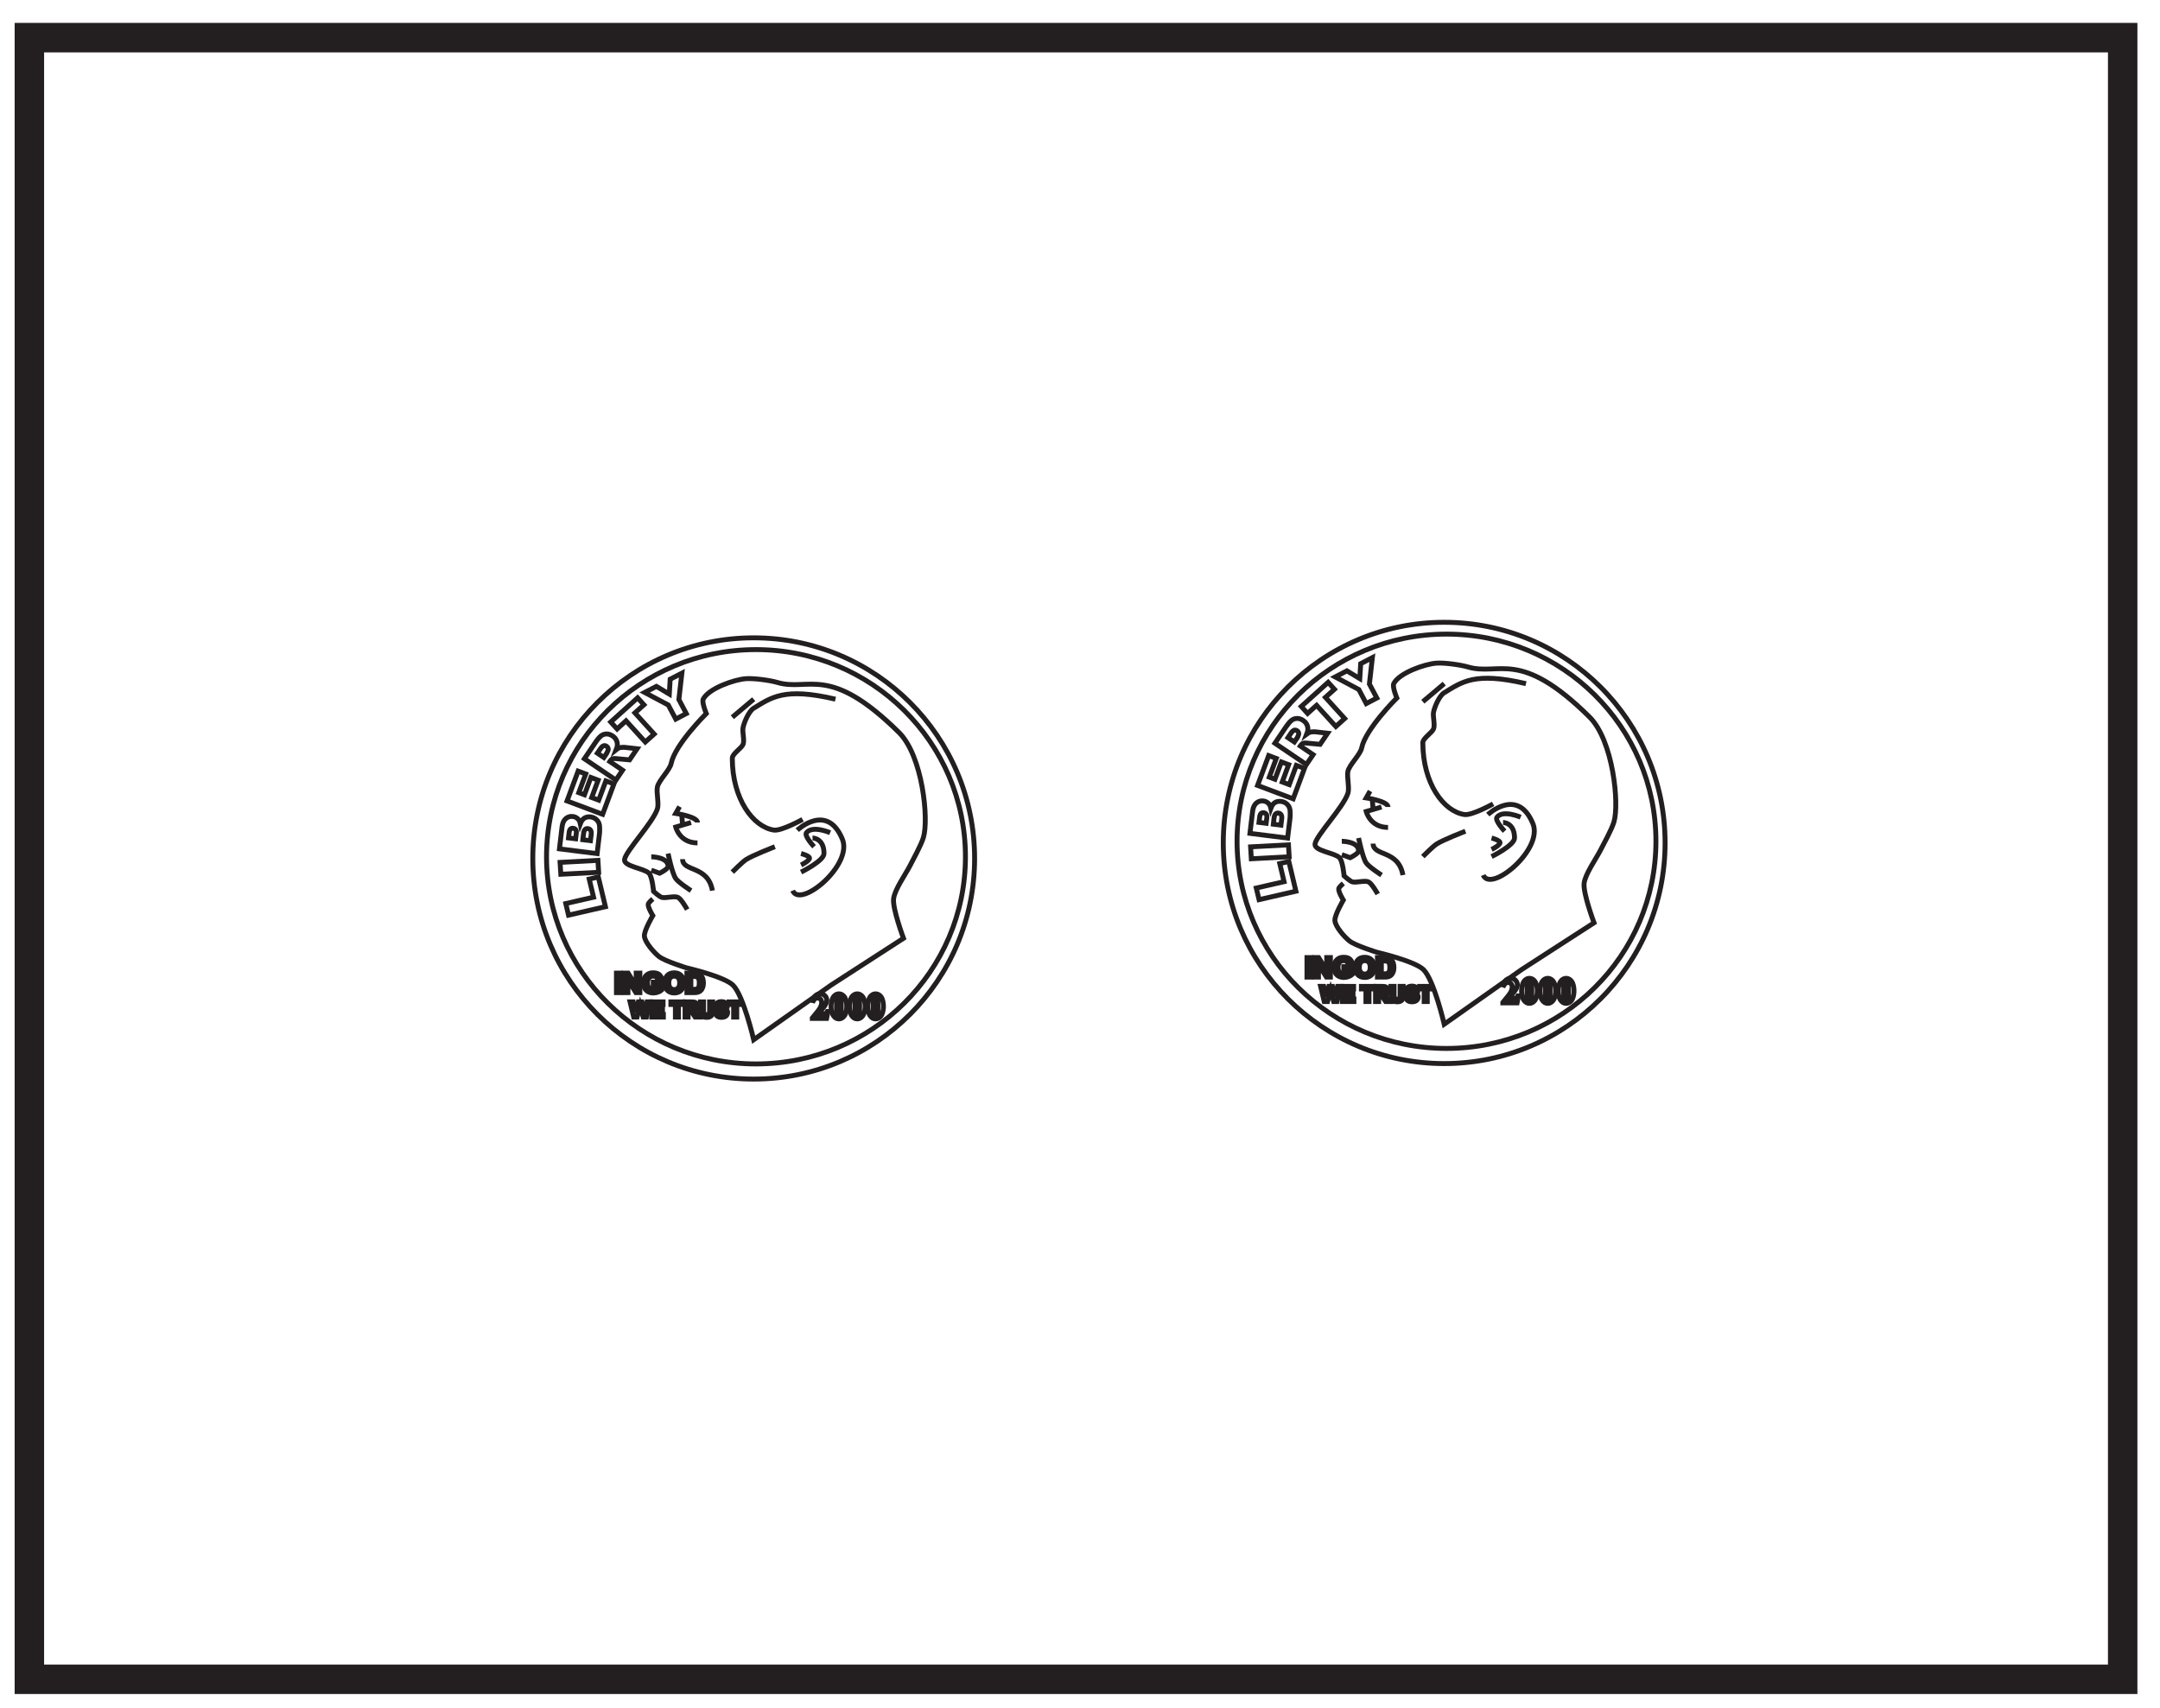 <?xml version="1.0" encoding="UTF-8"?>
<svg xmlns="http://www.w3.org/2000/svg" xmlns:xlink="http://www.w3.org/1999/xlink" width="220pt" height="174pt" viewBox="0 0 220 174" version="1.1">
<defs>
<g>
<symbol overflow="visible" id="glyph0-0">
<path style="stroke:none;" d="M 0 0 L -3.297 0.75 L -3.938 -1.922 L -0.641 -2.672 Z M -0.094 -0.078 L -0.703 -2.578 L -3.828 -1.859 L -3.219 0.641 Z M -0.094 -0.078 "/>
</symbol>
<symbol overflow="visible" id="glyph0-1">
<path style="stroke:none;" d="M -3.859 0.469 L -4.141 -0.719 L -1.297 -1.359 L -1.734 -3.203 L -0.812 -3.422 L -0.094 -0.391 Z M -3.859 0.469 "/>
</symbol>
<symbol overflow="visible" id="glyph1-0">
<path style="stroke:none;" d="M 0 0 L -3.375 0.188 L -3.547 -2.562 L -0.172 -2.75 Z M -0.078 -0.078 L -0.25 -2.656 L -3.453 -2.484 L -3.281 0.094 Z M -0.078 -0.078 "/>
</symbol>
<symbol overflow="visible" id="glyph1-1">
<path style="stroke:none;" d="M -3.891 -0.25 L -3.969 -1.469 L -0.109 -1.672 L -0.031 -0.453 Z M -3.891 -0.25 "/>
</symbol>
<symbol overflow="visible" id="glyph2-0">
<path style="stroke:none;" d="M 0 0 L -3.344 -0.422 L -3.016 -3.156 L 0.328 -2.734 Z M -0.062 -0.094 L 0.234 -2.656 L -2.953 -3.047 L -3.25 -0.484 Z M -0.062 -0.094 "/>
</symbol>
<symbol overflow="visible" id="glyph2-1">
<path style="stroke:none;" d="M -3.797 -0.891 L -3.531 -3.141 C -3.477 -3.523 -3.348 -3.801 -3.141 -3.969 C -2.93 -4.145 -2.695 -4.211 -2.438 -4.172 C -2.207 -4.148 -2.016 -4.062 -1.859 -3.906 C -1.773 -3.781 -1.711 -3.629 -1.672 -3.453 C -1.555 -3.723 -1.41 -3.91 -1.234 -4.016 C -1.066 -4.129 -0.859 -4.172 -0.609 -4.141 C -0.422 -4.109 -0.25 -4.035 -0.094 -3.922 C 0.051 -3.816 0.16 -3.672 0.234 -3.484 C 0.273 -3.391 0.301 -3.238 0.312 -3.031 C 0.312 -2.75 0.305 -2.566 0.297 -2.484 L 0.047 -0.406 Z M -2.156 -1.906 L -2.094 -2.438 C -2.07 -2.625 -2.086 -2.754 -2.141 -2.828 C -2.191 -2.91 -2.281 -2.961 -2.406 -2.984 C -2.508 -2.992 -2.594 -2.969 -2.656 -2.906 C -2.727 -2.844 -2.773 -2.719 -2.797 -2.531 L -2.859 -2 Z M -0.641 -1.719 L -0.562 -2.344 C -0.539 -2.551 -0.555 -2.695 -0.609 -2.781 C -0.672 -2.875 -0.766 -2.93 -0.891 -2.953 C -1.004 -2.961 -1.098 -2.93 -1.172 -2.859 C -1.254 -2.785 -1.305 -2.645 -1.328 -2.438 L -1.406 -1.812 Z M -0.641 -1.719 "/>
</symbol>
<symbol overflow="visible" id="glyph3-0">
<path style="stroke:none;" d="M 0 0 L -3.156 -1.188 L -2.203 -3.75 L 0.953 -2.562 Z M -0.047 -0.109 L 0.844 -2.516 L -2.172 -3.641 L -3.062 -1.234 Z M -0.047 -0.109 "/>
</symbol>
<symbol overflow="visible" id="glyph3-1">
<path style="stroke:none;" d="M -3.484 -1.719 L -2.359 -4.766 L -1.594 -4.484 L -2.297 -2.594 L -1.703 -2.359 L -1.047 -4.125 L -0.312 -3.859 L -0.969 -2.094 L -0.25 -1.828 L 0.469 -3.781 L 1.281 -3.469 L 0.141 -0.359 Z M -3.484 -1.719 "/>
</symbol>
<symbol overflow="visible" id="glyph4-0">
<path style="stroke:none;" d="M 0 0 L -2.797 -1.891 L -1.266 -4.156 L 1.531 -2.266 Z M -0.016 -0.109 L 1.422 -2.25 L -1.25 -4.047 L -2.688 -1.906 Z M -0.016 -0.109 "/>
</symbol>
<symbol overflow="visible" id="glyph4-1">
<path style="stroke:none;" d="M 0.234 -0.344 L -2.969 -2.516 L -1.844 -4.188 C -1.625 -4.5 -1.438 -4.719 -1.281 -4.844 C -1.125 -4.977 -0.938 -5.047 -0.719 -5.047 C -0.508 -5.055 -0.301 -4.988 -0.094 -4.844 C 0.082 -4.719 0.207 -4.57 0.281 -4.406 C 0.363 -4.25 0.395 -4.07 0.375 -3.875 C 0.375 -3.758 0.344 -3.613 0.281 -3.438 C 0.383 -3.539 0.477 -3.602 0.562 -3.625 C 0.625 -3.645 0.719 -3.66 0.844 -3.672 C 0.977 -3.68 1.07 -3.68 1.125 -3.672 L 2.391 -3.531 L 1.625 -2.406 L 0.281 -2.531 C 0.102 -2.539 -0.02 -2.535 -0.094 -2.516 C -0.195 -2.484 -0.281 -2.422 -0.344 -2.328 L -0.406 -2.234 L 0.906 -1.344 Z M -1 -2.625 L -0.703 -3.047 C -0.672 -3.098 -0.625 -3.207 -0.562 -3.375 C -0.539 -3.438 -0.539 -3.504 -0.562 -3.578 C -0.594 -3.66 -0.641 -3.727 -0.703 -3.781 C -0.805 -3.852 -0.906 -3.875 -1 -3.844 C -1.102 -3.82 -1.223 -3.711 -1.359 -3.516 L -1.656 -3.078 Z M -1 -2.625 "/>
</symbol>
<symbol overflow="visible" id="glyph5-0">
<path style="stroke:none;" d="M 0 0 L -2.266 -2.5 L -0.234 -4.328 L 2.031 -1.828 Z M 0.016 -0.109 L 1.922 -1.844 L -0.25 -4.219 L -2.156 -2.484 Z M 0.016 -0.109 "/>
</symbol>
<symbol overflow="visible" id="glyph5-1">
<path style="stroke:none;" d="M -2.516 -2.953 L 0.219 -5.422 L 0.859 -4.703 L -0.062 -3.875 L 1.906 -1.719 L 1.016 -0.906 L -0.953 -3.062 L -1.875 -2.234 Z M -2.516 -2.953 "/>
</symbol>
<symbol overflow="visible" id="glyph6-0">
<path style="stroke:none;" d="M 0 0 L -1.578 -2.984 L 0.859 -4.25 L 2.438 -1.266 Z M 0.031 -0.094 L 2.328 -1.281 L 0.812 -4.125 L -1.484 -2.938 Z M 0.031 -0.094 "/>
</symbol>
<symbol overflow="visible" id="glyph6-1">
<path style="stroke:none;" d="M -1.812 -3.422 L -0.609 -4.047 L 0.703 -3.25 L 0.797 -4.781 L 1.984 -5.391 L 1.672 -2.703 L 2.438 -1.266 L 1.359 -0.703 L 0.594 -2.141 Z M -1.812 -3.422 "/>
</symbol>
<symbol overflow="visible" id="glyph7-0">
<path style="stroke:none;" d="M 0.344 0 L 0.344 -1.734 L 1.75 -1.734 L 1.75 0 Z M 0.391 -0.047 L 1.703 -0.047 L 1.703 -1.688 L 0.391 -1.688 Z M 0.391 -0.047 "/>
</symbol>
<symbol overflow="visible" id="glyph7-1">
<path style="stroke:none;" d="M 0.188 0 L 0.188 -1.984 L 0.594 -1.984 L 0.594 0 Z M 0.188 0 "/>
</symbol>
<symbol overflow="visible" id="glyph7-2">
<path style="stroke:none;" d="M 0.203 0 L 0.203 -1.984 L 0.594 -1.984 L 1.422 -0.656 L 1.422 -1.984 L 1.797 -1.984 L 1.797 0 L 1.391 0 L 0.578 -1.297 L 0.578 0 Z M 0.203 0 "/>
</symbol>
<symbol overflow="visible" id="glyph7-3">
<path style="stroke:none;" d="M 1.141 -0.734 L 1.141 -1.062 L 2 -1.062 L 2 -0.281 C 1.914 -0.195 1.789 -0.125 1.625 -0.062 C 1.469 0 1.312 0.031 1.156 0.031 C 0.938 0.031 0.75 -0.008 0.594 -0.094 C 0.445 -0.188 0.332 -0.312 0.25 -0.469 C 0.176 -0.633 0.141 -0.812 0.141 -1 C 0.141 -1.207 0.18 -1.391 0.266 -1.547 C 0.348 -1.711 0.477 -1.836 0.656 -1.922 C 0.781 -1.992 0.938 -2.031 1.125 -2.031 C 1.375 -2.031 1.566 -1.977 1.703 -1.875 C 1.848 -1.77 1.941 -1.625 1.984 -1.438 L 1.578 -1.359 C 1.547 -1.461 1.488 -1.539 1.406 -1.594 C 1.332 -1.656 1.238 -1.688 1.125 -1.688 C 0.945 -1.688 0.805 -1.629 0.703 -1.516 C 0.598 -1.398 0.547 -1.234 0.547 -1.016 C 0.547 -0.785 0.598 -0.609 0.703 -0.484 C 0.816 -0.367 0.957 -0.312 1.125 -0.312 C 1.207 -0.312 1.289 -0.328 1.375 -0.359 C 1.457 -0.391 1.531 -0.43 1.594 -0.484 L 1.594 -0.734 Z M 1.141 -0.734 "/>
</symbol>
<symbol overflow="visible" id="glyph7-4">
<path style="stroke:none;" d="M 0.125 -0.984 C 0.125 -1.18 0.156 -1.352 0.219 -1.5 C 0.258 -1.594 0.316 -1.68 0.391 -1.766 C 0.473 -1.848 0.562 -1.91 0.656 -1.953 C 0.781 -2.004 0.926 -2.031 1.094 -2.031 C 1.383 -2.031 1.617 -1.938 1.797 -1.75 C 1.973 -1.57 2.062 -1.32 2.062 -1 C 2.062 -0.676 1.973 -0.422 1.797 -0.234 C 1.617 -0.055 1.383 0.031 1.094 0.031 C 0.801 0.031 0.566 -0.055 0.391 -0.234 C 0.211 -0.422 0.125 -0.672 0.125 -0.984 Z M 0.531 -1 C 0.531 -0.77 0.582 -0.598 0.688 -0.484 C 0.801 -0.367 0.938 -0.312 1.094 -0.312 C 1.25 -0.312 1.379 -0.367 1.484 -0.484 C 1.586 -0.598 1.641 -0.77 1.641 -1 C 1.641 -1.227 1.586 -1.398 1.484 -1.516 C 1.391 -1.629 1.258 -1.688 1.094 -1.688 C 0.926 -1.688 0.789 -1.629 0.688 -1.516 C 0.582 -1.398 0.531 -1.227 0.531 -1 Z M 0.531 -1 "/>
</symbol>
<symbol overflow="visible" id="glyph7-5">
<path style="stroke:none;" d="M 0.203 -1.984 L 0.938 -1.984 C 1.102 -1.984 1.234 -1.973 1.328 -1.953 C 1.441 -1.922 1.539 -1.859 1.625 -1.766 C 1.707 -1.68 1.77 -1.57 1.812 -1.438 C 1.852 -1.312 1.875 -1.156 1.875 -0.969 C 1.875 -0.812 1.852 -0.672 1.812 -0.547 C 1.77 -0.398 1.703 -0.285 1.609 -0.203 C 1.535 -0.129 1.441 -0.078 1.328 -0.047 C 1.234 -0.016 1.113 0 0.969 0 L 0.203 0 Z M 0.609 -1.656 L 0.609 -0.328 L 0.906 -0.328 C 1.02 -0.328 1.102 -0.336 1.156 -0.359 C 1.219 -0.367 1.27 -0.395 1.312 -0.438 C 1.352 -0.477 1.391 -0.539 1.422 -0.625 C 1.453 -0.719 1.469 -0.844 1.469 -1 C 1.469 -1.145 1.453 -1.258 1.422 -1.344 C 1.391 -1.426 1.348 -1.488 1.297 -1.531 C 1.254 -1.582 1.195 -1.617 1.125 -1.641 C 1.062 -1.648 0.945 -1.656 0.781 -1.656 Z M 0.609 -1.656 "/>
</symbol>
<symbol overflow="visible" id="glyph8-0">
<path style="stroke:none;" d="M 0.281 0 L 0.281 -1.344 L 1.375 -1.344 L 1.375 0 Z M 0.312 -0.031 L 1.328 -0.031 L 1.328 -1.312 L 0.312 -1.312 Z M 0.312 -0.031 "/>
</symbol>
<symbol overflow="visible" id="glyph8-1">
<path style="stroke:none;" d="M 0.375 0 L 0 -1.547 L 0.328 -1.547 L 0.562 -0.484 L 0.859 -1.547 L 1.234 -1.547 L 1.5 -0.469 L 1.75 -1.547 L 2.062 -1.547 L 1.688 0 L 1.344 0 L 1.031 -1.156 L 0.719 0 Z M 0.375 0 "/>
</symbol>
<symbol overflow="visible" id="glyph8-2">
<path style="stroke:none;" d="M 0.156 0 L 0.156 -1.547 L 1.312 -1.547 L 1.312 -1.281 L 0.469 -1.281 L 0.469 -0.938 L 1.266 -0.938 L 1.266 -0.688 L 0.469 -0.688 L 0.469 -0.266 L 1.344 -0.266 L 1.344 0 Z M 0.156 0 "/>
</symbol>
<symbol overflow="visible" id="glyph8-3">
<path style="stroke:none;" d=""/>
</symbol>
<symbol overflow="visible" id="glyph8-4">
<path style="stroke:none;" d="M 0.516 0 L 0.516 -1.281 L 0.047 -1.281 L 0.047 -1.547 L 1.297 -1.547 L 1.297 -1.281 L 0.828 -1.281 L 0.828 0 Z M 0.516 0 "/>
</symbol>
<symbol overflow="visible" id="glyph8-5">
<path style="stroke:none;" d="M 0.156 0 L 0.156 -1.547 L 0.828 -1.547 C 0.992 -1.547 1.113 -1.531 1.188 -1.5 C 1.258 -1.469 1.316 -1.414 1.359 -1.344 C 1.41 -1.281 1.438 -1.203 1.438 -1.109 C 1.438 -0.992 1.398 -0.895 1.328 -0.812 C 1.266 -0.738 1.164 -0.695 1.031 -0.688 C 1.094 -0.645 1.145 -0.598 1.188 -0.547 C 1.238 -0.504 1.301 -0.422 1.375 -0.297 L 1.562 0 L 1.188 0 L 0.969 -0.328 C 0.883 -0.453 0.828 -0.531 0.797 -0.562 C 0.766 -0.594 0.734 -0.613 0.703 -0.625 C 0.672 -0.633 0.617 -0.641 0.547 -0.641 L 0.469 -0.641 L 0.469 0 Z M 0.469 -0.891 L 0.703 -0.891 C 0.859 -0.891 0.953 -0.895 0.984 -0.906 C 1.023 -0.914 1.055 -0.938 1.078 -0.969 C 1.098 -1 1.109 -1.039 1.109 -1.094 C 1.109 -1.145 1.094 -1.188 1.062 -1.219 C 1.039 -1.25 1.004 -1.27 0.953 -1.281 C 0.93 -1.281 0.852 -1.281 0.719 -1.281 L 0.469 -1.281 Z M 0.469 -0.891 "/>
</symbol>
<symbol overflow="visible" id="glyph8-6">
<path style="stroke:none;" d="M 0.156 -1.547 L 0.469 -1.547 L 0.469 -0.703 C 0.469 -0.578 0.473 -0.492 0.484 -0.453 C 0.492 -0.391 0.523 -0.336 0.578 -0.297 C 0.629 -0.254 0.703 -0.234 0.797 -0.234 C 0.879 -0.234 0.941 -0.25 0.984 -0.281 C 1.035 -0.32 1.066 -0.367 1.078 -0.422 C 1.086 -0.473 1.094 -0.562 1.094 -0.688 L 1.094 -1.547 L 1.406 -1.547 L 1.406 -0.734 C 1.406 -0.547 1.395 -0.41 1.375 -0.328 C 1.363 -0.254 1.332 -0.191 1.281 -0.141 C 1.238 -0.086 1.176 -0.047 1.094 -0.016 C 1.02 0.016 0.922 0.031 0.797 0.031 C 0.648 0.031 0.535 0.016 0.453 -0.016 C 0.379 -0.055 0.316 -0.102 0.266 -0.156 C 0.223 -0.207 0.195 -0.266 0.188 -0.328 C 0.164 -0.422 0.156 -0.551 0.156 -0.719 Z M 0.156 -1.547 "/>
</symbol>
<symbol overflow="visible" id="glyph8-7">
<path style="stroke:none;" d="M 0.078 -0.5 L 0.391 -0.531 C 0.41 -0.426 0.445 -0.348 0.5 -0.297 C 0.551 -0.254 0.629 -0.234 0.734 -0.234 C 0.828 -0.234 0.898 -0.254 0.953 -0.297 C 1.004 -0.336 1.031 -0.391 1.031 -0.453 C 1.031 -0.484 1.02 -0.508 1 -0.531 C 0.977 -0.562 0.941 -0.586 0.891 -0.609 C 0.848 -0.617 0.766 -0.641 0.641 -0.672 C 0.461 -0.711 0.344 -0.766 0.281 -0.828 C 0.188 -0.91 0.141 -1.016 0.141 -1.141 C 0.141 -1.211 0.16 -1.285 0.203 -1.359 C 0.242 -1.43 0.305 -1.484 0.391 -1.516 C 0.484 -1.547 0.586 -1.562 0.703 -1.562 C 0.898 -1.562 1.047 -1.52 1.141 -1.438 C 1.242 -1.352 1.301 -1.242 1.312 -1.109 L 0.984 -1.094 C 0.973 -1.164 0.945 -1.219 0.906 -1.25 C 0.863 -1.289 0.797 -1.312 0.703 -1.312 C 0.609 -1.312 0.535 -1.289 0.484 -1.25 C 0.453 -1.227 0.438 -1.195 0.438 -1.156 C 0.438 -1.125 0.453 -1.094 0.484 -1.062 C 0.523 -1.031 0.617 -0.992 0.766 -0.953 C 0.922 -0.922 1.035 -0.883 1.109 -0.844 C 1.191 -0.812 1.254 -0.758 1.297 -0.688 C 1.336 -0.625 1.359 -0.547 1.359 -0.453 C 1.359 -0.359 1.332 -0.27 1.281 -0.188 C 1.227 -0.113 1.156 -0.055 1.062 -0.016 C 0.969 0.016 0.852 0.031 0.719 0.031 C 0.52 0.031 0.367 -0.016 0.266 -0.109 C 0.16 -0.203 0.098 -0.332 0.078 -0.5 Z M 0.078 -0.5 "/>
</symbol>
<symbol overflow="visible" id="glyph9-0">
<path style="stroke:none;" d="M 0.516 0 L 0.516 -2.312 L 2.391 -2.312 L 2.391 0 Z M 0.578 -0.062 L 2.328 -0.062 L 2.328 -2.25 L 0.578 -2.25 Z M 0.578 -0.062 "/>
</symbol>
<symbol overflow="visible" id="glyph9-1">
<path style="stroke:none;" d="M 1.547 0 L 0.094 0 L 0.094 -0.047 C 0.539 -0.566 0.812 -0.914 0.906 -1.094 C 1 -1.281 1.047 -1.461 1.047 -1.641 C 1.047 -1.766 1.004 -1.867 0.922 -1.953 C 0.848 -2.035 0.754 -2.078 0.641 -2.078 C 0.453 -2.078 0.305 -1.984 0.203 -1.797 L 0.141 -1.828 C 0.203 -2.055 0.301 -2.223 0.438 -2.328 C 0.57 -2.441 0.723 -2.5 0.891 -2.5 C 1.016 -2.5 1.129 -2.469 1.234 -2.406 C 1.336 -2.352 1.414 -2.273 1.469 -2.172 C 1.531 -2.078 1.562 -1.984 1.562 -1.891 C 1.562 -1.734 1.52 -1.57 1.438 -1.406 C 1.312 -1.188 1.039 -0.875 0.625 -0.469 L 1.172 -0.469 C 1.297 -0.469 1.379 -0.473 1.422 -0.484 C 1.461 -0.492 1.492 -0.508 1.516 -0.531 C 1.547 -0.562 1.582 -0.617 1.625 -0.703 L 1.688 -0.703 Z M 1.547 0 "/>
</symbol>
<symbol overflow="visible" id="glyph9-2">
<path style="stroke:none;" d="M 1.734 -1.219 C 1.734 -0.977 1.695 -0.754 1.625 -0.547 C 1.582 -0.41 1.523 -0.301 1.453 -0.219 C 1.391 -0.133 1.312 -0.066 1.219 -0.016 C 1.133 0.023 1.039 0.047 0.938 0.047 C 0.812 0.047 0.703 0.02 0.609 -0.031 C 0.516 -0.094 0.43 -0.18 0.359 -0.297 C 0.305 -0.379 0.258 -0.488 0.219 -0.625 C 0.164 -0.812 0.141 -1.004 0.141 -1.203 C 0.141 -1.461 0.176 -1.707 0.25 -1.938 C 0.312 -2.113 0.406 -2.25 0.531 -2.344 C 0.656 -2.445 0.789 -2.5 0.938 -2.5 C 1.07 -2.5 1.203 -2.453 1.328 -2.359 C 1.453 -2.266 1.547 -2.133 1.609 -1.969 C 1.691 -1.738 1.734 -1.488 1.734 -1.219 Z M 1.172 -1.234 C 1.172 -1.66 1.164 -1.91 1.156 -1.984 C 1.145 -2.148 1.117 -2.258 1.078 -2.312 C 1.047 -2.352 0.992 -2.375 0.922 -2.375 C 0.867 -2.375 0.828 -2.359 0.797 -2.328 C 0.754 -2.285 0.723 -2.211 0.703 -2.109 C 0.691 -2.004 0.688 -1.633 0.688 -1 C 0.688 -0.645 0.695 -0.41 0.719 -0.297 C 0.738 -0.211 0.766 -0.156 0.797 -0.125 C 0.836 -0.094 0.883 -0.078 0.938 -0.078 C 1 -0.078 1.047 -0.098 1.078 -0.141 C 1.129 -0.203 1.156 -0.305 1.156 -0.453 Z M 1.172 -1.234 "/>
</symbol>
</g>
</defs>
<g id="surface1">
<rect x="0" y="0" width="220" height="174" style="fill:rgb(100%,100%,100%);fill-opacity:1;stroke:none;"/>
<path style=" stroke:none;fill-rule:nonzero;fill:rgb(100%,100%,100%);fill-opacity:1;" d="M 3.395 3.391 L 216.602 3.391 L 216.602 170.609 L 3.395 170.609 Z M 3.395 3.391 "/>
<path style=" stroke:none;fill-rule:nonzero;fill:rgb(13.73%,12.16%,12.549%);fill-opacity:1;" d="M 218.102 1.891 L 1.895 1.891 L 1.895 172.109 L 218.102 172.109 Z M 215.102 169.109 L 4.895 169.109 L 4.895 4.891 L 215.102 4.891 Z M 215.102 169.109 "/>
<path style=" stroke:none;fill-rule:nonzero;fill:rgb(100%,100%,100%);fill-opacity:1;" d="M 0 174 L 219.598 174 L 219.598 0.441 L 0 0.441 Z M 0 174 "/>
<path style=" stroke:none;fill-rule:nonzero;fill:rgb(100%,100%,100%);fill-opacity:1;" d="M 2.992 3.832 L 216.199 3.832 L 216.199 171.051 L 2.992 171.051 Z M 2.992 3.832 "/>
<path style=" stroke:none;fill-rule:nonzero;fill:rgb(13.73%,12.16%,12.549%);fill-opacity:1;" d="M 217.699 2.332 L 1.492 2.332 L 1.492 172.551 L 217.699 172.551 Z M 214.699 169.551 L 4.492 169.551 L 4.492 5.336 L 214.699 5.336 Z M 214.699 169.551 "/>
<path style=" stroke:none;fill-rule:nonzero;fill:rgb(100%,100%,100%);fill-opacity:1;" d="M 99.266 87.441 C 99.266 99.855 89.191 109.914 76.766 109.914 C 64.34 109.914 54.266 99.855 54.266 87.441 C 54.266 75.031 64.34 64.969 76.766 64.969 C 89.191 64.969 99.266 75.031 99.266 87.441 "/>
<path style="fill:none;stroke-width:0.5;stroke-linecap:butt;stroke-linejoin:miter;stroke:rgb(13.73%,12.16%,12.549%);stroke-opacity:1;stroke-miterlimit:4;" d="M 0.001 0.001 C 0.001 -12.413 -10.073 -22.472 -22.499 -22.472 C -34.925 -22.472 -44.999 -12.413 -44.999 0.001 C -44.999 12.411 -34.925 22.473 -22.499 22.473 C -10.073 22.473 0.001 12.411 0.001 0.001 Z M 0.001 0.001 " transform="matrix(1,0,0,-1,99.265,87.442)"/>
<path style="fill:none;stroke-width:0.5;stroke-linecap:butt;stroke-linejoin:miter;stroke:rgb(13.73%,12.16%,12.549%);stroke-opacity:1;stroke-miterlimit:4;" d="M 0.001 -0.002 C 0.001 -11.654 -9.554 -21.099 -21.335 -21.099 C -33.112 -21.099 -42.667 -11.654 -42.667 -0.002 C -42.667 11.654 -33.112 21.104 -21.335 21.104 C -9.554 21.104 0.001 11.654 0.001 -0.002 Z M 0.001 -0.002 " transform="matrix(1,0,0,-1,98.331,87.272)"/>
<g style="fill:rgb(100%,100%,100%);fill-opacity:1;">
  <use xlink:href="#glyph0-1" x="61.757" y="92.749"/>
</g>
<path style="fill:none;stroke-width:0.5;stroke-linecap:butt;stroke-linejoin:miter;stroke:rgb(13.73%,12.16%,12.549%);stroke-opacity:1;stroke-miterlimit:4;" d="M -0.001 0.001 L 0.05 3.114 L 1 3.097 L 0.967 1.2 L 3.873 1.153 L 3.855 -0.06 Z M -0.001 0.001 " transform="matrix(-0.978,0.208,-0.217,-0.976,61.663,92.357)"/>
<g style="fill:rgb(100%,100%,100%);fill-opacity:1;">
  <use xlink:href="#glyph1-1" x="61.003" y="89.3"/>
</g>
<path style="fill:none;stroke-width:0.5;stroke-linecap:butt;stroke-linejoin:miter;stroke:rgb(13.73%,12.16%,12.549%);stroke-opacity:1;stroke-miterlimit:4;" d="M 0.002 -0.001 L -0.19 1.203 L 3.619 1.804 L 3.806 0.604 Z M 0.002 -0.001 " transform="matrix(-0.978,0.208,-0.217,-0.976,60.975,88.85)"/>
<g style="fill:rgb(100%,100%,100%);fill-opacity:1;">
  <use xlink:href="#glyph2-1" x="60.768" y="87.351"/>
</g>
<path style="fill:none;stroke-width:0.5;stroke-linecap:butt;stroke-linejoin:miter;stroke:rgb(13.73%,12.16%,12.549%);stroke-opacity:1;stroke-miterlimit:4;" d="M -0.001 -0 L -0.693 1.981 C -0.723 2.063 -0.767 2.241 -0.823 2.513 C -0.867 2.712 -0.876 2.874 -0.857 2.99 C -0.822 3.174 -0.747 3.338 -0.627 3.48 C -0.507 3.622 -0.354 3.726 -0.166 3.795 C 0.065 3.872 0.279 3.878 0.478 3.808 C 0.675 3.734 0.85 3.575 1.008 3.333 C 1.004 3.528 1.04 3.688 1.112 3.815 C 1.217 4.006 1.375 4.14 1.591 4.214 C 1.85 4.305 2.098 4.282 2.339 4.153 C 2.58 4.021 2.761 3.779 2.889 3.422 L 3.638 1.273 Z M 2.496 2.17 L 2.319 2.68 C 2.261 2.852 2.188 2.965 2.101 3.014 C 2.018 3.064 1.921 3.068 1.818 3.03 C 1.702 2.993 1.629 2.925 1.594 2.834 C 1.557 2.746 1.568 2.608 1.632 2.43 L 1.807 1.931 Z M 1.114 1.687 L 0.908 2.271 C 0.839 2.472 0.759 2.599 0.666 2.66 C 0.57 2.715 0.471 2.726 0.364 2.687 C 0.249 2.647 0.17 2.574 0.129 2.469 C 0.089 2.364 0.103 2.211 0.17 2.017 L 0.376 1.429 Z M 1.114 1.687 " transform="matrix(-0.978,0.208,-0.217,-0.976,60.816,86.949)"/>
<g style="fill:rgb(100%,100%,100%);fill-opacity:1;">
  <use xlink:href="#glyph3-1" x="61.241" y="83.32"/>
</g>
<path style="fill:none;stroke-width:0.5;stroke-linecap:butt;stroke-linejoin:miter;stroke:rgb(13.73%,12.16%,12.549%);stroke-opacity:1;stroke-miterlimit:4;" d="M -0 0.002 L -1.794 2.788 L -1.06 3.261 L 0.075 1.498 L 0.715 1.907 L -0.31 3.497 L 0.353 3.927 L 1.375 2.332 L 1.892 2.667 L 0.788 4.38 L 1.48 4.824 L 3.243 2.087 Z M -0 0.002 " transform="matrix(-0.978,0.208,-0.217,-0.976,61.379,82.947)"/>
<g style="fill:rgb(100%,100%,100%);fill-opacity:1;">
  <use xlink:href="#glyph4-1" x="62.497" y="79.801"/>
</g>
<path style="fill:none;stroke-width:0.5;stroke-linecap:butt;stroke-linejoin:miter;stroke:rgb(13.73%,12.16%,12.549%);stroke-opacity:1;stroke-miterlimit:4;" d="M 0.001 0.001 L 1.079 1.132 L 1.003 1.208 C 0.922 1.282 0.831 1.331 0.724 1.348 C 0.645 1.359 0.526 1.338 0.363 1.283 L -0.922 0.881 L -1.915 1.829 L -0.718 2.229 C -0.659 2.249 -0.564 2.27 -0.431 2.286 C -0.299 2.302 -0.204 2.306 -0.15 2.298 C -0.068 2.287 0.04 2.25 0.175 2.183 C 0.072 2.337 0.007 2.472 -0.027 2.588 C -0.08 2.769 -0.083 2.949 -0.043 3.125 C -0.006 3.301 0.088 3.469 0.238 3.622 C 0.406 3.801 0.594 3.91 0.8 3.95 C 1.003 3.989 1.201 3.963 1.389 3.871 C 1.577 3.779 1.808 3.605 2.077 3.346 L 3.546 1.947 L 0.883 -0.843 Z M 2.126 2.228 L 1.736 2.597 C 1.574 2.75 1.445 2.831 1.339 2.836 C 1.234 2.846 1.139 2.802 1.056 2.712 C 0.997 2.651 0.961 2.579 0.955 2.498 C 0.949 2.417 0.966 2.34 1.013 2.274 C 1.107 2.138 1.17 2.052 1.211 2.012 L 1.581 1.659 Z M 2.126 2.228 " transform="matrix(-0.978,0.208,-0.217,-0.976,63.411,78.45)"/>
<g style="fill:rgb(100%,100%,100%);fill-opacity:1;">
  <use xlink:href="#glyph5-1" x="64.717" y="76.49"/>
</g>
<path style="fill:none;stroke-width:0.5;stroke-linecap:butt;stroke-linejoin:miter;stroke:rgb(13.73%,12.16%,12.549%);stroke-opacity:1;stroke-miterlimit:4;" d="M -0.001 -0.001 L -1.073 0.618 L -2.518 -1.899 L -3.575 -1.297 L -2.13 1.221 L -3.206 1.84 L -2.731 2.666 L 0.474 0.825 Z M -0.001 -0.001 " transform="matrix(-0.978,0.208,-0.217,-0.976,62.85,74.249)"/>
<g style="fill:rgb(100%,100%,100%);fill-opacity:1;">
  <use xlink:href="#glyph6-1" x="67.465" y="73.952"/>
</g>
<path style="fill:none;stroke-width:0.5;stroke-linecap:butt;stroke-linejoin:miter;stroke:rgb(13.73%,12.16%,12.549%);stroke-opacity:1;stroke-miterlimit:4;" d="M 0.001 0.002 L -0.43 -1.559 L -1.601 -1.233 L -1.173 0.323 L -2.054 2.888 L -0.757 2.533 L -0.34 1.069 L 0.77 2.111 L 2.072 1.753 Z M 0.001 0.002 " transform="matrix(-0.978,0.208,-0.217,-0.976,68.068,71.814)"/>
<path style="fill:none;stroke-width:0.5;stroke-linecap:butt;stroke-linejoin:miter;stroke:rgb(13.73%,12.16%,12.549%);stroke-opacity:1;stroke-miterlimit:4;" d="M -0 -0 C -0 -0 -0.438 -0.364 -0.465 -0.539 C -0.52 -0.848 -0 -1.696 -0 -1.696 C -0 -1.696 -0.895 -3.215 -0.856 -3.778 C -0.813 -4.414 0.121 -5.461 0.621 -5.86 C 1.215 -6.332 3.425 -7.016 3.425 -7.016 C 3.425 -7.016 7.277 -7.899 8.175 -8.789 C 9.23 -9.836 10.277 -14.34 10.277 -14.34 L 18.14 -8.789 L 25.535 -4.008 C 25.535 -4.008 24.418 -1.028 24.523 -0 C 24.617 0.918 25.73 2.492 26.156 3.312 C 26.527 4.035 27.32 5.468 27.558 6.246 C 28.132 8.101 27.48 14.578 25.07 16.961 C 17.953 23.992 15.902 21.101 12.691 22.05 C 11.918 22.277 10.3 22.492 9.496 22.437 C 8.289 22.355 5.672 21.429 5.136 20.351 C 4.972 20.019 5.449 18.886 5.449 18.886 C 5.449 18.886 2.257 15.726 1.871 13.8 C 1.73 13.121 0.613 12.086 0.468 11.41 C 0.347 10.863 0.644 9.703 0.468 9.175 C -0.02 7.718 -2.774 4.875 -2.879 4.008 C -2.965 3.304 -0.891 3.125 -0.391 2.621 C -0.051 2.281 0.078 0.769 0.078 0.769 C 0.078 0.769 0.675 0.215 0.933 0.156 C 1.332 0.058 2.203 0.336 2.57 0.156 C 2.918 -0.02 3.504 -1.078 3.504 -1.078 " transform="matrix(1,0,0,-1,66.489,91.566)"/>
<path style="fill:none;stroke-width:0.5;stroke-linecap:butt;stroke-linejoin:miter;stroke:rgb(13.73%,12.16%,12.549%);stroke-opacity:1;stroke-miterlimit:4;" d="M 0 -0 L 2.18 1.84 " transform="matrix(1,0,0,-1,74.586,73.058)"/>
<path style="fill:none;stroke-width:0.5;stroke-linecap:butt;stroke-linejoin:miter;stroke:rgb(13.73%,12.16%,12.549%);stroke-opacity:1;stroke-miterlimit:4;" d="M -0.001 -0.001 C -5.255 1.237 -6.536 0.155 -8.329 -0.919 C -8.821 -1.216 -9.317 -2.364 -9.419 -2.927 C -9.497 -3.345 -9.243 -4.235 -9.419 -4.622 C -9.602 -5.02 -10.509 -5.567 -10.509 -6.009 C -10.509 -10.173 -8.376 -13.032 -6.266 -13.333 C -5.497 -13.442 -3.349 -12.247 -3.349 -12.247 " transform="matrix(1,0,0,-1,85.095,71.218)"/>
<path style="fill:none;stroke-width:0.5;stroke-linecap:butt;stroke-linejoin:miter;stroke:rgb(13.73%,12.16%,12.549%);stroke-opacity:1;stroke-miterlimit:10;" d="M -0 -0.002 C -0 -0.002 1.715 -0.002 1.715 -0.978 C 1.715 -1.252 0.855 -1.674 0.855 -1.674 L -0 -1.365 " transform="matrix(1,0,0,-1,66.332,87.272)"/>
<path style="fill:none;stroke-width:0.5;stroke-linecap:butt;stroke-linejoin:miter;stroke:rgb(13.73%,12.16%,12.549%);stroke-opacity:1;stroke-miterlimit:10;" d="M 0.002 -0 C 0.002 -0 -1.28 0.824 -1.557 1.234 C -1.936 1.785 -2.334 3.777 -2.334 3.777 " transform="matrix(1,0,0,-1,70.381,90.719)"/>
<path style="fill:none;stroke-width:0.5;stroke-linecap:butt;stroke-linejoin:miter;stroke:rgb(13.73%,12.16%,12.549%);stroke-opacity:1;stroke-miterlimit:10;" d="M -0.001 0.001 C -0.001 -1.32 2.57 -0.597 3.038 -3.206 " transform="matrix(1,0,0,-1,69.524,87.512)"/>
<path style="fill:none;stroke-width:0.5;stroke-linecap:butt;stroke-linejoin:miter;stroke:rgb(13.73%,12.16%,12.549%);stroke-opacity:1;stroke-miterlimit:10;" d="M 0 0.002 C -1.828 0.002 -2.218 1.619 -2.218 1.619 L -0.66 2.08 " transform="matrix(1,0,0,-1,71.043,85.861)"/>
<path style="fill:none;stroke-width:0.5;stroke-linecap:butt;stroke-linejoin:miter;stroke:rgb(13.73%,12.16%,12.549%);stroke-opacity:1;stroke-miterlimit:10;" d="M 0.002 0 L -0.389 -0.695 C -0.389 -0.695 1.83 -1.023 1.83 -1.621 " transform="matrix(1,0,0,-1,69.213,82.16)"/>
<path style="fill:none;stroke-width:0.5;stroke-linecap:butt;stroke-linejoin:miter;stroke:rgb(13.73%,12.16%,12.549%);stroke-opacity:1;stroke-miterlimit:10;" d="M -0.001 -0 L -0.087 1.066 " transform="matrix(1,0,0,-1,69.524,84.035)"/>
<path style="fill:none;stroke-width:0.5;stroke-linecap:butt;stroke-linejoin:miter;stroke:rgb(13.73%,12.16%,12.549%);stroke-opacity:1;stroke-miterlimit:10;" d="M 0 -0.002 C 0 -0.002 1.004 1.014 1.399 1.272 C 2.074 1.709 4.336 2.584 4.336 2.584 " transform="matrix(1,0,0,-1,74.586,88.83)"/>
<path style="fill:none;stroke-width:0.5;stroke-linecap:butt;stroke-linejoin:miter;stroke:rgb(13.73%,12.16%,12.549%);stroke-opacity:1;stroke-miterlimit:10;" d="M -0.001 -0 C 0.776 -1.852 6.151 2.609 5.061 5.242 C 3.499 9.011 0.468 6.16 0.468 6.16 " transform="matrix(1,0,0,-1,80.736,90.719)"/>
<path style="fill:none;stroke-width:0.5;stroke-linecap:butt;stroke-linejoin:miter;stroke:rgb(13.73%,12.16%,12.549%);stroke-opacity:1;stroke-miterlimit:10;" d="M -0.001 0.001 C -0.001 0.001 -1.032 1.106 -0.778 1.427 C -0.153 2.212 1.636 1.427 1.636 1.427 " transform="matrix(1,0,0,-1,82.915,86.247)"/>
<path style="fill:none;stroke-width:0.5;stroke-linecap:butt;stroke-linejoin:miter;stroke:rgb(13.73%,12.16%,12.549%);stroke-opacity:1;stroke-miterlimit:10;" d="M -0.002 -0 C -0.002 -0 0.885 0.433 0.858 0.707 C 0.834 0.949 -0.002 1.168 -0.002 1.168 " transform="matrix(1,0,0,-1,81.592,88.109)"/>
<path style="fill:none;stroke-width:0.5;stroke-linecap:butt;stroke-linejoin:miter;stroke:rgb(13.73%,12.16%,12.549%);stroke-opacity:1;stroke-miterlimit:10;" d="M -0.002 -0.002 C -0.002 -0.002 2.334 1.143 2.334 1.889 C 2.338 3.471 1.166 3.471 1.166 3.471 " transform="matrix(1,0,0,-1,81.592,88.83)"/>
<g style="fill:rgb(100%,100%,100%);fill-opacity:1;">
  <use xlink:href="#glyph7-1" x="62.595" y="101.108"/>
  <use xlink:href="#glyph7-2" x="63.374" y="101.108"/>
  <use xlink:href="#glyph7-3" x="65.398" y="101.108"/>
  <use xlink:href="#glyph7-4" x="67.578" y="101.108"/>
  <use xlink:href="#glyph7-5" x="69.759" y="101.108"/>
</g>
<path style="fill:none;stroke-width:0.5;stroke-linecap:butt;stroke-linejoin:miter;stroke:rgb(13.73%,12.16%,12.549%);stroke-opacity:1;stroke-miterlimit:4;" d="M 63.191 74.879 L 62.785 74.879 L 62.785 72.891 L 63.191 72.891 Z M 63.191 74.879 " transform="matrix(1,0,0,-1,0,174)"/>
<path style="fill:none;stroke-width:0.5;stroke-linecap:butt;stroke-linejoin:miter;stroke:rgb(13.73%,12.16%,12.549%);stroke-opacity:1;stroke-miterlimit:4;" d="M -0.001 -0.001 L -0.001 1.296 L 0.807 -0.001 L 1.213 -0.001 L 1.213 1.987 L 0.838 1.987 L 0.838 0.659 L 0.018 1.987 L -0.376 1.987 L -0.376 -0.001 Z M -0.001 -0.001 " transform="matrix(1,0,0,-1,63.959,101.108)"/>
<path style="fill:none;stroke-width:0.5;stroke-linecap:butt;stroke-linejoin:miter;stroke:rgb(13.73%,12.16%,12.549%);stroke-opacity:1;stroke-miterlimit:4;" d="M 0.001 -0.001 L 0.001 -0.251 C -0.061 -0.298 -0.136 -0.341 -0.222 -0.372 C -0.304 -0.403 -0.39 -0.423 -0.476 -0.423 C -0.647 -0.423 -0.784 -0.36 -0.89 -0.243 C -0.995 -0.126 -1.05 0.05 -1.05 0.284 C -1.05 0.503 -0.999 0.671 -0.894 0.78 C -0.788 0.894 -0.647 0.948 -0.472 0.948 C -0.354 0.948 -0.257 0.921 -0.179 0.862 C -0.101 0.808 -0.046 0.729 -0.019 0.632 L 0.384 0.706 C 0.345 0.89 0.255 1.03 0.114 1.136 C -0.026 1.237 -0.222 1.288 -0.472 1.288 C -0.663 1.288 -0.823 1.257 -0.952 1.19 C -1.12 1.104 -1.249 0.983 -1.335 0.819 C -1.425 0.659 -1.468 0.476 -1.468 0.269 C -1.468 0.077 -1.429 -0.099 -1.351 -0.259 C -1.272 -0.423 -1.155 -0.548 -0.999 -0.634 C -0.843 -0.72 -0.659 -0.767 -0.448 -0.767 C -0.284 -0.767 -0.12 -0.731 0.04 -0.673 C 0.2 -0.61 0.325 -0.536 0.407 -0.458 L 0.407 0.335 L -0.464 0.335 L -0.464 -0.001 Z M 0.001 -0.001 " transform="matrix(1,0,0,-1,66.999,100.378)"/>
<path style="fill:none;stroke-width:0.5;stroke-linecap:butt;stroke-linejoin:miter;stroke:rgb(13.73%,12.16%,12.549%);stroke-opacity:1;stroke-miterlimit:4;" d="M 0.001 0.001 C 0.177 -0.179 0.415 -0.272 0.712 -0.272 C 1.005 -0.272 1.243 -0.179 1.419 0.001 C 1.595 0.185 1.681 0.435 1.681 0.755 C 1.681 1.079 1.595 1.329 1.415 1.513 C 1.239 1.692 1.001 1.782 0.708 1.782 C 0.544 1.782 0.399 1.759 0.274 1.704 C 0.181 1.665 0.095 1.606 0.017 1.528 C -0.065 1.446 -0.124 1.356 -0.171 1.255 C -0.233 1.118 -0.265 0.946 -0.265 0.743 C -0.265 0.431 -0.175 0.181 0.001 0.001 Z M 0.306 1.271 C 0.407 1.384 0.544 1.442 0.712 1.442 C 0.876 1.442 1.013 1.384 1.11 1.274 C 1.212 1.161 1.263 0.993 1.263 0.763 C 1.263 0.532 1.212 0.36 1.106 0.247 C 1.005 0.13 0.872 0.071 0.712 0.071 C 0.548 0.071 0.415 0.13 0.31 0.247 C 0.204 0.364 0.153 0.532 0.153 0.759 C 0.153 0.985 0.204 1.157 0.306 1.271 Z M 0.306 1.271 " transform="matrix(1,0,0,-1,67.964,100.872)"/>
<path style="fill:none;stroke-width:0.5;stroke-linecap:butt;stroke-linejoin:miter;stroke:rgb(13.73%,12.16%,12.549%);stroke-opacity:1;stroke-miterlimit:4;" d="M 0 -0.001 L 0.762 -0.001 C 0.91 -0.001 1.031 0.015 1.121 0.042 C 1.238 0.081 1.336 0.132 1.406 0.202 C 1.5 0.288 1.57 0.405 1.621 0.554 C 1.66 0.671 1.684 0.812 1.684 0.976 C 1.684 1.159 1.66 1.315 1.617 1.444 C 1.57 1.569 1.508 1.679 1.426 1.765 C 1.34 1.854 1.238 1.913 1.121 1.948 C 1.035 1.976 0.906 1.987 0.738 1.987 L 0 1.987 Z M 0.586 1.651 C 0.754 1.651 0.863 1.644 0.918 1.632 C 0.996 1.616 1.059 1.585 1.106 1.538 C 1.156 1.491 1.195 1.429 1.223 1.347 C 1.25 1.265 1.262 1.147 1.262 0.991 C 1.262 0.839 1.25 0.718 1.223 0.628 C 1.195 0.538 1.16 0.476 1.117 0.437 C 1.074 0.397 1.02 0.37 0.953 0.354 C 0.902 0.343 0.82 0.335 0.707 0.335 L 0.406 0.335 L 0.406 1.651 Z M 0.586 1.651 " transform="matrix(1,0,0,-1,69.961,101.108)"/>
<g style="fill:rgb(100%,100%,100%);fill-opacity:1;">
  <use xlink:href="#glyph8-1" x="64.164" y="103.598"/>
  <use xlink:href="#glyph8-2" x="66.221" y="103.598"/>
  <use xlink:href="#glyph8-3" x="67.675" y="103.598"/>
  <use xlink:href="#glyph8-4" x="68.281" y="103.598"/>
  <use xlink:href="#glyph8-5" x="69.613" y="103.598"/>
  <use xlink:href="#glyph8-6" x="71.187" y="103.598"/>
  <use xlink:href="#glyph8-7" x="72.761" y="103.598"/>
  <use xlink:href="#glyph8-4" x="74.215" y="103.598"/>
</g>
<path style="fill:none;stroke-width:0.5;stroke-linecap:butt;stroke-linejoin:miter;stroke:rgb(13.73%,12.16%,12.549%);stroke-opacity:1;stroke-miterlimit:4;" d="M 0.001 0 L 0.31 1.156 L 0.623 0 L 0.955 0 L 1.333 1.547 L 1.017 1.547 L 0.779 0.465 L 0.501 1.547 L 0.13 1.547 L -0.155 0.484 L -0.393 1.547 L -0.713 1.547 L -0.342 0 Z M 0.001 0 " transform="matrix(1,0,0,-1,64.885,103.598)"/>
<path style="fill:none;stroke-width:0.5;stroke-linecap:butt;stroke-linejoin:miter;stroke:rgb(13.73%,12.16%,12.549%);stroke-opacity:1;stroke-miterlimit:4;" d="M 0 0 L 0 0.262 L -0.871 0.262 L -0.871 0.68 L -0.09 0.68 L -0.09 0.941 L -0.871 0.941 L -0.871 1.285 L -0.031 1.285 L -0.031 1.547 L -1.187 1.547 L -1.187 0 Z M 0 0 " transform="matrix(1,0,0,-1,67.566,103.598)"/>
<path style="fill:none;stroke-width:0.5;stroke-linecap:butt;stroke-linejoin:miter;stroke:rgb(13.73%,12.16%,12.549%);stroke-opacity:1;stroke-miterlimit:4;" d="M -0 0 L -0 1.285 L 0.461 1.285 L 0.461 1.547 L -0.777 1.547 L -0.777 1.285 L -0.316 1.285 L -0.316 0 Z M -0 0 " transform="matrix(1,0,0,-1,69.106,103.598)"/>
<path style="fill:none;stroke-width:0.5;stroke-linecap:butt;stroke-linejoin:miter;stroke:rgb(13.73%,12.16%,12.549%);stroke-opacity:1;stroke-miterlimit:4;" d="M -0.001 0 L -0.001 0.645 L 0.065 0.645 C 0.136 0.645 0.19 0.641 0.222 0.629 C 0.257 0.617 0.288 0.594 0.315 0.563 C 0.347 0.531 0.401 0.457 0.483 0.336 L 0.71 0 L 1.089 0 L 0.897 0.301 C 0.823 0.422 0.761 0.504 0.718 0.555 C 0.675 0.602 0.616 0.645 0.55 0.684 C 0.687 0.699 0.788 0.75 0.858 0.824 C 0.929 0.898 0.96 0.996 0.96 1.113 C 0.96 1.203 0.937 1.285 0.894 1.356 C 0.847 1.426 0.788 1.477 0.71 1.504 C 0.636 1.531 0.515 1.547 0.347 1.547 L -0.313 1.547 L -0.313 0 Z M -0.001 1.285 L 0.245 1.285 C 0.374 1.285 0.448 1.281 0.476 1.277 C 0.526 1.27 0.565 1.25 0.597 1.219 C 0.624 1.188 0.636 1.145 0.636 1.094 C 0.636 1.047 0.628 1.008 0.605 0.977 C 0.581 0.945 0.554 0.926 0.515 0.91 C 0.48 0.898 0.386 0.891 0.233 0.891 L -0.001 0.891 Z M -0.001 1.285 " transform="matrix(1,0,0,-1,70.087,103.598)"/>
<path style="fill:none;stroke-width:0.5;stroke-linecap:butt;stroke-linejoin:miter;stroke:rgb(13.73%,12.16%,12.549%);stroke-opacity:1;stroke-miterlimit:4;" d="M 0.001 -0.002 C 0.001 -0.174 0.009 -0.303 0.032 -0.393 C 0.044 -0.451 0.075 -0.51 0.118 -0.564 C 0.165 -0.615 0.224 -0.662 0.302 -0.697 C 0.38 -0.728 0.493 -0.748 0.642 -0.748 C 0.767 -0.748 0.864 -0.732 0.942 -0.701 C 1.017 -0.67 1.079 -0.627 1.126 -0.572 C 1.169 -0.521 1.2 -0.459 1.22 -0.381 C 1.235 -0.303 1.243 -0.174 1.243 0.014 L 1.243 0.822 L 0.931 0.822 L 0.931 -0.029 C 0.931 -0.15 0.927 -0.24 0.915 -0.295 C 0.907 -0.346 0.88 -0.389 0.833 -0.428 C 0.786 -0.463 0.72 -0.478 0.63 -0.478 C 0.544 -0.478 0.474 -0.463 0.423 -0.424 C 0.372 -0.385 0.341 -0.334 0.325 -0.271 C 0.317 -0.232 0.313 -0.146 0.313 -0.014 L 0.313 0.822 L 0.001 0.822 Z M 0.001 -0.002 " transform="matrix(1,0,0,-1,71.343,102.877)"/>
<path style="fill:none;stroke-width:0.5;stroke-linecap:butt;stroke-linejoin:miter;stroke:rgb(13.73%,12.16%,12.549%);stroke-opacity:1;stroke-miterlimit:4;" d="M -0.001 0.001 C 0.108 -0.093 0.256 -0.136 0.456 -0.136 C 0.588 -0.136 0.702 -0.116 0.795 -0.077 C 0.885 -0.042 0.956 0.017 1.006 0.095 C 1.053 0.169 1.081 0.255 1.081 0.341 C 1.081 0.439 1.057 0.521 1.018 0.587 C 0.975 0.653 0.917 0.704 0.846 0.743 C 0.772 0.782 0.659 0.821 0.506 0.856 C 0.35 0.892 0.256 0.927 0.213 0.958 C 0.182 0.985 0.167 1.017 0.167 1.052 C 0.167 1.095 0.186 1.126 0.217 1.149 C 0.268 1.189 0.342 1.204 0.432 1.204 C 0.522 1.204 0.588 1.189 0.631 1.153 C 0.678 1.118 0.706 1.06 0.721 0.981 L 1.034 0.993 C 1.03 1.138 0.979 1.251 0.877 1.337 C 0.78 1.423 0.631 1.462 0.436 1.462 C 0.315 1.462 0.213 1.446 0.127 1.407 C 0.045 1.372 -0.021 1.321 -0.064 1.255 C -0.111 1.185 -0.134 1.11 -0.134 1.032 C -0.134 0.911 -0.083 0.806 0.01 0.72 C 0.081 0.661 0.198 0.61 0.366 0.567 C 0.499 0.536 0.581 0.513 0.62 0.501 C 0.67 0.481 0.709 0.458 0.733 0.435 C 0.752 0.407 0.764 0.376 0.764 0.341 C 0.764 0.282 0.741 0.235 0.686 0.192 C 0.635 0.149 0.557 0.13 0.459 0.13 C 0.362 0.13 0.288 0.149 0.229 0.2 C 0.174 0.247 0.135 0.321 0.116 0.423 L -0.189 0.396 C -0.169 0.224 -0.107 0.091 -0.001 0.001 Z M -0.001 0.001 " transform="matrix(1,0,0,-1,73.029,103.489)"/>
<path style="fill:none;stroke-width:0.5;stroke-linecap:butt;stroke-linejoin:miter;stroke:rgb(13.73%,12.16%,12.549%);stroke-opacity:1;stroke-miterlimit:4;" d="M -0.001 0 L -0.001 1.285 L 0.46 1.285 L 0.46 1.547 L -0.778 1.547 L -0.778 1.285 L -0.317 1.285 L -0.317 0 Z M -0.001 0 " transform="matrix(1,0,0,-1,75.04,103.598)"/>
<g style="fill:rgb(100%,100%,100%);fill-opacity:1;">
  <use xlink:href="#glyph9-1" x="82.643" y="103.733"/>
  <use xlink:href="#glyph9-2" x="84.512" y="103.733"/>
  <use xlink:href="#glyph9-2" x="86.38" y="103.733"/>
  <use xlink:href="#glyph9-2" x="88.249" y="103.733"/>
</g>
<path style="fill:none;stroke-width:0.5;stroke-linecap:butt;stroke-linejoin:miter;stroke:rgb(13.73%,12.16%,12.549%);stroke-opacity:1;stroke-miterlimit:4;" d="M -0.001 -0.002 L -0.067 -0.002 C -0.106 -0.084 -0.142 -0.139 -0.165 -0.162 C -0.192 -0.189 -0.224 -0.205 -0.263 -0.221 C -0.302 -0.229 -0.388 -0.232 -0.521 -0.232 L -1.056 -0.232 C -0.642 0.162 -0.372 0.475 -0.251 0.697 C -0.161 0.861 -0.114 1.025 -0.114 1.186 C -0.114 1.271 -0.146 1.369 -0.204 1.471 C -0.263 1.568 -0.341 1.646 -0.446 1.705 C -0.548 1.764 -0.661 1.795 -0.786 1.795 C -0.962 1.795 -1.118 1.736 -1.251 1.627 C -1.388 1.518 -1.485 1.346 -1.552 1.111 L -1.481 1.092 C -1.38 1.275 -1.235 1.369 -1.048 1.369 C -0.935 1.369 -0.837 1.326 -0.759 1.24 C -0.677 1.158 -0.638 1.053 -0.638 0.928 C -0.638 0.756 -0.688 0.576 -0.782 0.396 C -0.876 0.213 -1.149 -0.143 -1.595 -0.67 L -1.595 -0.709 L -0.138 -0.709 Z M -0.001 -0.002 " transform="matrix(1,0,0,-1,84.329,103.025)"/>
<path style="fill:none;stroke-width:0.5;stroke-linecap:butt;stroke-linejoin:miter;stroke:rgb(13.73%,12.16%,12.549%);stroke-opacity:1;stroke-miterlimit:4;" d="M -0 -0 C -0.059 0.164 -0.148 0.297 -0.273 0.391 C -0.398 0.488 -0.531 0.535 -0.676 0.535 C -0.816 0.535 -0.953 0.488 -1.078 0.391 C -1.203 0.293 -1.301 0.148 -1.359 -0.035 C -1.438 -0.258 -1.473 -0.504 -1.473 -0.77 C -1.473 -0.965 -1.449 -1.152 -1.395 -1.34 C -1.355 -1.477 -1.309 -1.582 -1.254 -1.664 C -1.18 -1.777 -1.098 -1.863 -1 -1.926 C -0.902 -1.984 -0.797 -2.016 -0.676 -2.016 C -0.57 -2.016 -0.477 -1.988 -0.387 -1.941 C -0.297 -1.895 -0.219 -1.824 -0.148 -1.742 C -0.078 -1.66 -0.023 -1.555 0.02 -1.426 C 0.086 -1.211 0.121 -0.984 0.121 -0.738 C 0.121 -0.473 0.082 -0.227 -0 -0 Z M -0.445 -1.512 C -0.453 -1.652 -0.484 -1.758 -0.535 -1.824 C -0.566 -1.863 -0.609 -1.883 -0.672 -1.883 C -0.727 -1.883 -0.773 -1.867 -0.809 -1.84 C -0.84 -1.813 -0.867 -1.754 -0.887 -1.668 C -0.91 -1.551 -0.922 -1.316 -0.922 -0.969 C -0.922 -0.332 -0.914 0.039 -0.898 0.144 C -0.883 0.254 -0.852 0.328 -0.809 0.367 C -0.777 0.398 -0.734 0.41 -0.684 0.41 C -0.613 0.41 -0.566 0.395 -0.535 0.355 C -0.488 0.297 -0.461 0.184 -0.445 0.016 C -0.441 -0.059 -0.441 -0.309 -0.441 -0.734 Z M -0.445 -1.512 " transform="matrix(1,0,0,-1,86.121,101.769)"/>
<path style="fill:none;stroke-width:0.5;stroke-linecap:butt;stroke-linejoin:miter;stroke:rgb(13.73%,12.16%,12.549%);stroke-opacity:1;stroke-miterlimit:4;" d="M -0.001 -0 C -0.06 0.164 -0.15 0.297 -0.275 0.391 C -0.4 0.488 -0.533 0.535 -0.677 0.535 C -0.818 0.535 -0.951 0.488 -1.08 0.391 C -1.205 0.293 -1.298 0.148 -1.361 -0.035 C -1.439 -0.258 -1.474 -0.504 -1.474 -0.77 C -1.474 -0.965 -1.447 -1.152 -1.396 -1.34 C -1.357 -1.477 -1.31 -1.582 -1.255 -1.664 C -1.181 -1.777 -1.095 -1.863 -1.001 -1.926 C -0.904 -1.984 -0.794 -2.016 -0.677 -2.016 C -0.572 -2.016 -0.474 -1.988 -0.388 -1.941 C -0.298 -1.895 -0.22 -1.824 -0.15 -1.742 C -0.08 -1.66 -0.025 -1.555 0.018 -1.426 C 0.088 -1.211 0.124 -0.984 0.124 -0.738 C 0.124 -0.473 0.081 -0.227 -0.001 -0 Z M -0.447 -1.512 C -0.455 -1.652 -0.482 -1.758 -0.537 -1.824 C -0.564 -1.863 -0.611 -1.883 -0.669 -1.883 C -0.728 -1.883 -0.771 -1.867 -0.806 -1.84 C -0.841 -1.813 -0.869 -1.754 -0.884 -1.668 C -0.908 -1.551 -0.919 -1.316 -0.919 -0.969 C -0.919 -0.332 -0.915 0.039 -0.9 0.144 C -0.88 0.254 -0.853 0.328 -0.806 0.367 C -0.775 0.398 -0.736 0.41 -0.681 0.41 C -0.615 0.41 -0.564 0.395 -0.537 0.355 C -0.49 0.297 -0.458 0.184 -0.447 0.016 C -0.443 -0.059 -0.439 -0.309 -0.439 -0.734 Z M -0.447 -1.512 " transform="matrix(1,0,0,-1,87.99,101.769)"/>
<path style="fill:none;stroke-width:0.5;stroke-linecap:butt;stroke-linejoin:miter;stroke:rgb(13.73%,12.16%,12.549%);stroke-opacity:1;stroke-miterlimit:4;" d="M 0.001 -0 C -0.058 0.164 -0.151 0.297 -0.272 0.391 C -0.397 0.488 -0.534 0.535 -0.679 0.535 C -0.819 0.535 -0.952 0.488 -1.077 0.391 C -1.206 0.293 -1.3 0.148 -1.362 -0.035 C -1.437 -0.258 -1.476 -0.504 -1.476 -0.77 C -1.476 -0.965 -1.448 -1.152 -1.397 -1.34 C -1.354 -1.477 -1.308 -1.582 -1.257 -1.664 C -1.183 -1.777 -1.097 -1.863 -0.999 -1.926 C -0.905 -1.984 -0.796 -2.016 -0.679 -2.016 C -0.573 -2.016 -0.476 -1.988 -0.386 -1.941 C -0.3 -1.895 -0.218 -1.824 -0.147 -1.742 C -0.077 -1.66 -0.022 -1.555 0.017 -1.426 C 0.087 -1.211 0.122 -0.984 0.122 -0.738 C 0.122 -0.473 0.083 -0.227 0.001 -0 Z M -0.448 -1.512 C -0.452 -1.652 -0.483 -1.758 -0.534 -1.824 C -0.565 -1.863 -0.612 -1.883 -0.671 -1.883 C -0.729 -1.883 -0.772 -1.867 -0.808 -1.84 C -0.843 -1.813 -0.866 -1.754 -0.886 -1.668 C -0.909 -1.551 -0.921 -1.316 -0.921 -0.969 C -0.921 -0.332 -0.913 0.039 -0.897 0.144 C -0.882 0.254 -0.851 0.328 -0.808 0.367 C -0.776 0.398 -0.733 0.41 -0.683 0.41 C -0.612 0.41 -0.565 0.395 -0.534 0.355 C -0.487 0.297 -0.46 0.184 -0.448 0.016 C -0.44 -0.059 -0.44 -0.309 -0.44 -0.734 Z M -0.448 -1.512 " transform="matrix(1,0,0,-1,89.858,101.769)"/>
<path style=" stroke:none;fill-rule:nonzero;fill:rgb(100%,100%,100%);fill-opacity:1;" d="M 169.594 85.859 C 169.594 98.273 159.523 108.336 147.098 108.336 C 134.668 108.336 124.594 98.273 124.594 85.859 C 124.594 73.449 134.668 63.387 147.098 63.387 C 159.523 63.387 169.594 73.449 169.594 85.859 "/>
<path style="fill:none;stroke-width:0.5;stroke-linecap:butt;stroke-linejoin:miter;stroke:rgb(13.73%,12.16%,12.549%);stroke-opacity:1;stroke-miterlimit:4;" d="M -0.002 0.002 C -0.002 -12.412 -10.072 -22.475 -22.498 -22.475 C -34.927 -22.475 -45.002 -12.412 -45.002 0.002 C -45.002 12.412 -34.927 22.474 -22.498 22.474 C -10.072 22.474 -0.002 12.412 -0.002 0.002 Z M -0.002 0.002 " transform="matrix(1,0,0,-1,169.595,85.861)"/>
<path style="fill:none;stroke-width:0.5;stroke-linecap:butt;stroke-linejoin:miter;stroke:rgb(13.73%,12.16%,12.549%);stroke-opacity:1;stroke-miterlimit:4;" d="M -0.002 -0.001 C -0.002 -11.653 -9.552 -21.102 -21.334 -21.102 C -33.115 -21.102 -42.666 -11.653 -42.666 -0.001 C -42.666 11.655 -33.115 21.101 -21.334 21.101 C -9.552 21.101 -0.002 11.655 -0.002 -0.001 Z M -0.002 -0.001 " transform="matrix(1,0,0,-1,168.662,85.691)"/>
<g style="fill:rgb(100%,100%,100%);fill-opacity:1;">
  <use xlink:href="#glyph0-1" x="132.088" y="91.167"/>
</g>
<path style="fill:none;stroke-width:0.5;stroke-linecap:butt;stroke-linejoin:miter;stroke:rgb(13.73%,12.16%,12.549%);stroke-opacity:1;stroke-miterlimit:4;" d="M 0.002 -0.001 L 0.049 3.111 L 0.999 3.097 L 0.969 1.202 L 3.875 1.154 L 3.854 -0.063 Z M 0.002 -0.001 " transform="matrix(-0.978,0.208,-0.217,-0.976,131.994,90.776)"/>
<g style="fill:rgb(100%,100%,100%);fill-opacity:1;">
  <use xlink:href="#glyph1-1" x="131.334" y="87.719"/>
</g>
<path style="fill:none;stroke-width:0.5;stroke-linecap:butt;stroke-linejoin:miter;stroke:rgb(13.73%,12.16%,12.549%);stroke-opacity:1;stroke-miterlimit:4;" d="M 0 -0 L -0.191 1.203 L 3.617 1.805 L 3.809 0.601 Z M 0 -0 " transform="matrix(-0.978,0.208,-0.217,-0.976,131.305,87.269)"/>
<g style="fill:rgb(100%,100%,100%);fill-opacity:1;">
  <use xlink:href="#glyph2-1" x="131.099" y="85.77"/>
</g>
<path style="fill:none;stroke-width:0.5;stroke-linecap:butt;stroke-linejoin:miter;stroke:rgb(13.73%,12.16%,12.549%);stroke-opacity:1;stroke-miterlimit:4;" d="M 0.001 0.001 L -0.695 1.982 C -0.725 2.063 -0.765 2.243 -0.824 2.51 C -0.865 2.714 -0.876 2.871 -0.854 2.988 C -0.824 3.175 -0.749 3.339 -0.628 3.481 C -0.508 3.622 -0.356 3.727 -0.166 3.791 C 0.067 3.873 0.281 3.879 0.477 3.809 C 0.673 3.735 0.852 3.577 1.007 3.33 C 1.007 3.526 1.039 3.689 1.11 3.816 C 1.216 4.006 1.377 4.141 1.593 4.215 C 1.848 4.306 2.097 4.283 2.337 4.154 C 2.578 4.021 2.761 3.776 2.888 3.419 L 3.641 1.271 Z M 2.498 2.171 L 2.318 2.677 C 2.259 2.853 2.186 2.965 2.103 3.015 C 2.017 3.061 1.923 3.069 1.816 3.03 C 1.705 2.99 1.628 2.926 1.592 2.834 C 1.557 2.743 1.57 2.609 1.63 2.43 L 1.809 1.932 Z M 1.112 1.687 L 0.91 2.272 C 0.842 2.474 0.758 2.6 0.665 2.656 C 0.572 2.716 0.47 2.727 0.363 2.688 C 0.248 2.647 0.168 2.574 0.128 2.469 C 0.087 2.365 0.105 2.212 0.173 2.015 L 0.379 1.43 Z M 1.112 1.687 " transform="matrix(-0.978,0.208,-0.217,-0.976,131.146,85.368)"/>
<g style="fill:rgb(100%,100%,100%);fill-opacity:1;">
  <use xlink:href="#glyph3-1" x="131.572" y="81.739"/>
</g>
<path style="fill:none;stroke-width:0.5;stroke-linecap:butt;stroke-linejoin:miter;stroke:rgb(13.73%,12.16%,12.549%);stroke-opacity:1;stroke-miterlimit:4;" d="M -0.001 -0.001 L -1.796 2.789 L -1.058 3.262 L 0.074 1.495 L 0.713 1.908 L -0.308 3.499 L 0.352 3.924 L 1.377 2.334 L 1.891 2.664 L 0.786 4.381 L 1.478 4.825 L 3.241 2.088 Z M -0.001 -0.001 " transform="matrix(-0.978,0.208,-0.217,-0.976,131.71,81.366)"/>
<g style="fill:rgb(100%,100%,100%);fill-opacity:1;">
  <use xlink:href="#glyph4-1" x="132.828" y="78.22"/>
</g>
<path style="fill:none;stroke-width:0.5;stroke-linecap:butt;stroke-linejoin:miter;stroke:rgb(13.73%,12.16%,12.549%);stroke-opacity:1;stroke-miterlimit:4;" d="M -0.001 0.002 L 1.081 1.133 L 1.001 1.208 C 0.92 1.283 0.83 1.332 0.726 1.349 C 0.647 1.361 0.525 1.338 0.361 1.284 L -0.923 0.881 L -1.917 1.829 L -0.72 2.229 C -0.661 2.25 -0.565 2.27 -0.429 2.287 C -0.297 2.304 -0.206 2.307 -0.148 2.299 C -0.07 2.288 0.039 2.247 0.177 2.185 C 0.074 2.339 0.005 2.472 -0.029 2.589 C -0.078 2.771 -0.085 2.949 -0.045 3.126 C -0.004 3.303 0.09 3.471 0.236 3.622 C 0.404 3.802 0.592 3.91 0.798 3.95 C 1.005 3.99 1.203 3.965 1.387 3.872 C 1.575 3.78 1.806 3.605 2.079 3.347 L 3.544 1.948 L 0.885 -0.842 Z M 2.124 2.228 L 1.738 2.598 C 1.577 2.748 1.444 2.827 1.341 2.838 C 1.236 2.843 1.141 2.803 1.054 2.712 C 0.995 2.652 0.963 2.581 0.957 2.499 C 0.948 2.414 0.968 2.342 1.015 2.276 C 1.105 2.139 1.172 2.053 1.209 2.013 L 1.583 1.661 Z M 2.124 2.228 " transform="matrix(-0.978,0.208,-0.217,-0.976,133.742,76.869)"/>
<g style="fill:rgb(100%,100%,100%);fill-opacity:1;">
  <use xlink:href="#glyph5-1" x="135.048" y="74.909"/>
</g>
<path style="fill:none;stroke-width:0.5;stroke-linecap:butt;stroke-linejoin:miter;stroke:rgb(13.73%,12.16%,12.549%);stroke-opacity:1;stroke-miterlimit:4;" d="M 0.001 0 L -1.074 0.615 L -2.519 -1.903 L -3.573 -1.295 L -2.128 1.223 L -3.203 1.837 L -2.732 2.662 L 0.473 0.826 Z M 0.001 0 " transform="matrix(-0.978,0.208,-0.217,-0.976,133.181,72.668)"/>
<g style="fill:rgb(100%,100%,100%);fill-opacity:1;">
  <use xlink:href="#glyph6-1" x="137.796" y="72.371"/>
</g>
<path style="fill:none;stroke-width:0.5;stroke-linecap:butt;stroke-linejoin:miter;stroke:rgb(13.73%,12.16%,12.549%);stroke-opacity:1;stroke-miterlimit:4;" d="M 0 -0.001 L -0.428 -1.558 L -1.603 -1.232 L -1.174 0.324 L -2.052 2.89 L -0.759 2.534 L -0.337 1.067 L 0.772 2.112 L 2.07 1.753 Z M 0 -0.001 " transform="matrix(-0.978,0.208,-0.217,-0.976,138.398,70.233)"/>
<path style="fill:none;stroke-width:0.5;stroke-linecap:butt;stroke-linejoin:miter;stroke:rgb(13.73%,12.16%,12.549%);stroke-opacity:1;stroke-miterlimit:4;" d="M 0.001 0.001 C 0.001 0.001 -0.436 -0.363 -0.468 -0.538 C -0.519 -0.847 0.001 -1.698 0.001 -1.698 C 0.001 -1.698 -0.894 -3.218 -0.858 -3.777 C -0.815 -4.413 0.122 -5.46 0.622 -5.859 C 1.216 -6.331 3.427 -7.015 3.427 -7.015 C 3.427 -7.015 7.278 -7.902 8.173 -8.788 C 9.231 -9.839 10.278 -14.339 10.278 -14.339 L 18.142 -8.788 L 25.536 -4.011 C 25.536 -4.011 24.419 -1.031 24.524 0.001 C 24.618 0.915 25.731 2.493 26.153 3.309 C 26.528 4.036 27.321 5.466 27.56 6.247 C 28.13 8.102 27.481 14.575 25.067 16.962 C 17.95 23.993 15.899 21.102 12.689 22.048 C 11.919 22.274 10.302 22.493 9.497 22.438 C 8.29 22.356 5.673 21.43 5.138 20.352 C 4.974 20.016 5.45 18.887 5.45 18.887 C 5.45 18.887 2.259 15.727 1.868 13.798 C 1.731 13.122 0.614 12.083 0.466 11.411 C 0.349 10.864 0.646 9.704 0.466 9.173 C -0.022 7.719 -2.776 4.876 -2.882 4.009 C -2.968 3.305 -0.89 3.126 -0.39 2.622 C -0.054 2.282 0.079 0.77 0.079 0.77 C 0.079 0.77 0.677 0.216 0.935 0.153 C 1.329 0.055 2.204 0.333 2.567 0.153 C 2.919 -0.019 3.505 -1.081 3.505 -1.081 " transform="matrix(1,0,0,-1,136.819,89.985)"/>
<path style="fill:none;stroke-width:0.5;stroke-linecap:butt;stroke-linejoin:miter;stroke:rgb(13.73%,12.16%,12.549%);stroke-opacity:1;stroke-miterlimit:4;" d="M 0.002 0.001 L 2.181 1.841 " transform="matrix(1,0,0,-1,144.916,71.477)"/>
<path style="fill:none;stroke-width:0.5;stroke-linecap:butt;stroke-linejoin:miter;stroke:rgb(13.73%,12.16%,12.549%);stroke-opacity:1;stroke-miterlimit:4;" d="M 0 0 C -5.253 1.238 -6.539 0.153 -8.328 -0.922 C -8.824 -1.215 -9.316 -2.363 -9.421 -2.926 C -9.496 -3.344 -9.246 -4.234 -9.421 -4.621 C -9.601 -5.023 -10.507 -5.57 -10.507 -6.008 C -10.507 -10.172 -8.378 -13.031 -6.265 -13.332 C -5.496 -13.441 -3.347 -12.246 -3.347 -12.246 " transform="matrix(1,0,0,-1,155.425,69.637)"/>
<path style="fill:none;stroke-width:0.5;stroke-linecap:butt;stroke-linejoin:miter;stroke:rgb(13.73%,12.16%,12.549%);stroke-opacity:1;stroke-miterlimit:10;" d="M 0.001 -0.001 C 0.001 -0.001 1.712 -0.001 1.712 -0.981 C 1.712 -1.255 0.857 -1.673 0.857 -1.673 L 0.001 -1.364 " transform="matrix(1,0,0,-1,136.663,85.691)"/>
<path style="fill:none;stroke-width:0.5;stroke-linecap:butt;stroke-linejoin:miter;stroke:rgb(13.73%,12.16%,12.549%);stroke-opacity:1;stroke-miterlimit:10;" d="M -0.001 0.001 C -0.001 0.001 -1.278 0.825 -1.56 1.235 C -1.935 1.782 -2.337 3.778 -2.337 3.778 " transform="matrix(1,0,0,-1,140.712,89.137)"/>
<path style="fill:none;stroke-width:0.5;stroke-linecap:butt;stroke-linejoin:miter;stroke:rgb(13.73%,12.16%,12.549%);stroke-opacity:1;stroke-miterlimit:10;" d="M 0.001 0.002 C 0.001 -1.319 2.571 -0.596 3.036 -3.205 " transform="matrix(1,0,0,-1,139.855,85.931)"/>
<path style="fill:none;stroke-width:0.5;stroke-linecap:butt;stroke-linejoin:miter;stroke:rgb(13.73%,12.16%,12.549%);stroke-opacity:1;stroke-miterlimit:10;" d="M 0.002 -0.001 C -1.83 -0.001 -2.221 1.62 -2.221 1.62 L -0.662 2.081 " transform="matrix(1,0,0,-1,141.373,84.28)"/>
<path style="fill:none;stroke-width:0.5;stroke-linecap:butt;stroke-linejoin:miter;stroke:rgb(13.73%,12.16%,12.549%);stroke-opacity:1;stroke-miterlimit:10;" d="M -0.001 0.001 L -0.392 -0.694 C -0.392 -0.694 1.827 -1.022 1.827 -1.62 " transform="matrix(1,0,0,-1,139.544,80.579)"/>
<path style="fill:none;stroke-width:0.5;stroke-linecap:butt;stroke-linejoin:miter;stroke:rgb(13.73%,12.16%,12.549%);stroke-opacity:1;stroke-miterlimit:10;" d="M 0.001 0 L -0.089 1.063 " transform="matrix(1,0,0,-1,139.855,82.454)"/>
<path style="fill:none;stroke-width:0.5;stroke-linecap:butt;stroke-linejoin:miter;stroke:rgb(13.73%,12.16%,12.549%);stroke-opacity:1;stroke-miterlimit:10;" d="M 0.002 -0.001 C 0.002 -0.001 1.005 1.015 1.4 1.273 C 2.072 1.71 4.338 2.581 4.338 2.581 " transform="matrix(1,0,0,-1,144.916,87.249)"/>
<path style="fill:none;stroke-width:0.5;stroke-linecap:butt;stroke-linejoin:miter;stroke:rgb(13.73%,12.16%,12.549%);stroke-opacity:1;stroke-miterlimit:10;" d="M 0 0.001 C 0.777 -1.851 6.149 2.61 5.063 5.243 C 3.5 9.012 0.469 6.161 0.469 6.161 " transform="matrix(1,0,0,-1,151.066,89.137)"/>
<path style="fill:none;stroke-width:0.5;stroke-linecap:butt;stroke-linejoin:miter;stroke:rgb(13.73%,12.16%,12.549%);stroke-opacity:1;stroke-miterlimit:10;" d="M 0 0.002 C 0 0.002 -1.031 1.107 -0.777 1.428 C -0.156 2.213 1.633 1.428 1.633 1.428 " transform="matrix(1,0,0,-1,153.246,84.666)"/>
<path style="fill:none;stroke-width:0.5;stroke-linecap:butt;stroke-linejoin:miter;stroke:rgb(13.73%,12.16%,12.549%);stroke-opacity:1;stroke-miterlimit:10;" d="M -0.001 0.001 C -0.001 0.001 0.882 0.434 0.855 0.708 C 0.832 0.95 -0.001 1.169 -0.001 1.169 " transform="matrix(1,0,0,-1,151.922,86.528)"/>
<path style="fill:none;stroke-width:0.5;stroke-linecap:butt;stroke-linejoin:miter;stroke:rgb(13.73%,12.16%,12.549%);stroke-opacity:1;stroke-miterlimit:10;" d="M -0.001 -0.001 C -0.001 -0.001 2.335 1.144 2.335 1.89 C 2.339 3.472 1.167 3.472 1.167 3.472 " transform="matrix(1,0,0,-1,151.922,87.249)"/>
<g style="fill:rgb(100%,100%,100%);fill-opacity:1;">
  <use xlink:href="#glyph7-1" x="132.926" y="99.527"/>
  <use xlink:href="#glyph7-2" x="133.705" y="99.527"/>
  <use xlink:href="#glyph7-3" x="135.729" y="99.527"/>
  <use xlink:href="#glyph7-4" x="137.91" y="99.527"/>
  <use xlink:href="#glyph7-5" x="140.09" y="99.527"/>
</g>
<path style="fill:none;stroke-width:0.5;stroke-linecap:butt;stroke-linejoin:miter;stroke:rgb(13.73%,12.16%,12.549%);stroke-opacity:1;stroke-miterlimit:4;" d="M 133.523 76.461 L 133.117 76.461 L 133.117 74.473 L 133.523 74.473 Z M 133.523 76.461 " transform="matrix(1,0,0,-1,0,174)"/>
<path style="fill:none;stroke-width:0.5;stroke-linecap:butt;stroke-linejoin:miter;stroke:rgb(13.73%,12.16%,12.549%);stroke-opacity:1;stroke-miterlimit:4;" d="M -0.001 -0 L -0.001 1.297 L 0.808 -0 L 1.214 -0 L 1.214 1.988 L 0.839 1.988 L 0.839 0.66 L 0.019 1.988 L -0.376 1.988 L -0.376 -0 Z M -0.001 -0 " transform="matrix(1,0,0,-1,134.29,99.527)"/>
<path style="fill:none;stroke-width:0.5;stroke-linecap:butt;stroke-linejoin:miter;stroke:rgb(13.73%,12.16%,12.549%);stroke-opacity:1;stroke-miterlimit:4;" d="M 0.002 0 L 0.002 -0.254 C -0.061 -0.301 -0.135 -0.34 -0.221 -0.371 C -0.307 -0.406 -0.389 -0.422 -0.475 -0.422 C -0.647 -0.422 -0.783 -0.363 -0.893 -0.246 C -0.998 -0.129 -1.049 0.051 -1.049 0.285 C -1.049 0.504 -0.998 0.668 -0.893 0.781 C -0.787 0.891 -0.647 0.945 -0.471 0.945 C -0.354 0.945 -0.256 0.918 -0.178 0.863 C -0.1 0.805 -0.049 0.73 -0.018 0.633 L 0.385 0.707 C 0.342 0.891 0.252 1.031 0.111 1.137 C -0.025 1.238 -0.221 1.289 -0.471 1.289 C -0.662 1.289 -0.822 1.258 -0.951 1.191 C -1.119 1.105 -1.248 0.98 -1.334 0.82 C -1.424 0.66 -1.467 0.477 -1.467 0.27 C -1.467 0.078 -1.428 -0.098 -1.35 -0.262 C -1.272 -0.422 -1.154 -0.547 -0.998 -0.633 C -0.842 -0.723 -0.658 -0.766 -0.447 -0.766 C -0.283 -0.766 -0.119 -0.734 0.041 -0.672 C 0.201 -0.609 0.322 -0.539 0.408 -0.457 L 0.408 0.332 L -0.463 0.332 L -0.463 0 Z M 0.002 0 " transform="matrix(1,0,0,-1,137.33,98.797)"/>
<path style="fill:none;stroke-width:0.5;stroke-linecap:butt;stroke-linejoin:miter;stroke:rgb(13.73%,12.16%,12.549%);stroke-opacity:1;stroke-miterlimit:4;" d="M -0.002 0.002 C 0.178 -0.182 0.412 -0.272 0.713 -0.272 C 1.006 -0.272 1.24 -0.182 1.42 0.002 C 1.596 0.182 1.682 0.436 1.682 0.756 C 1.682 1.076 1.592 1.33 1.416 1.514 C 1.236 1.693 1.002 1.783 0.705 1.783 C 0.545 1.783 0.4 1.76 0.275 1.705 C 0.182 1.666 0.092 1.607 0.014 1.525 C -0.064 1.447 -0.127 1.353 -0.174 1.256 C -0.232 1.115 -0.264 0.947 -0.264 0.744 C -0.264 0.428 -0.178 0.182 -0.002 0.002 Z M 0.307 1.271 C 0.408 1.385 0.545 1.439 0.709 1.439 C 0.877 1.439 1.01 1.385 1.111 1.271 C 1.213 1.162 1.264 0.99 1.264 0.764 C 1.264 0.533 1.213 0.361 1.107 0.244 C 1.006 0.131 0.873 0.072 0.709 0.072 C 0.549 0.072 0.416 0.131 0.311 0.248 C 0.205 0.361 0.154 0.533 0.154 0.76 C 0.154 0.986 0.205 1.158 0.307 1.271 Z M 0.307 1.271 " transform="matrix(1,0,0,-1,138.295,99.291)"/>
<path style="fill:none;stroke-width:0.5;stroke-linecap:butt;stroke-linejoin:miter;stroke:rgb(13.73%,12.16%,12.549%);stroke-opacity:1;stroke-miterlimit:4;" d="M 0.001 -0 L 0.763 -0 C 0.911 -0 1.032 0.016 1.122 0.043 C 1.239 0.078 1.337 0.133 1.403 0.199 C 1.497 0.289 1.571 0.406 1.618 0.551 C 1.661 0.672 1.681 0.812 1.681 0.977 C 1.681 1.16 1.661 1.316 1.614 1.445 C 1.571 1.57 1.509 1.68 1.423 1.766 C 1.341 1.855 1.239 1.914 1.122 1.949 C 1.036 1.973 0.907 1.988 0.739 1.988 L 0.001 1.988 Z M 0.587 1.648 C 0.751 1.648 0.864 1.644 0.919 1.633 C 0.993 1.613 1.06 1.586 1.106 1.539 C 1.157 1.492 1.196 1.43 1.224 1.348 C 1.251 1.266 1.263 1.144 1.263 0.992 C 1.263 0.84 1.251 0.719 1.224 0.629 C 1.196 0.539 1.157 0.477 1.114 0.437 C 1.071 0.398 1.017 0.371 0.95 0.355 C 0.903 0.34 0.821 0.336 0.708 0.336 L 0.403 0.336 L 0.403 1.648 Z M 0.587 1.648 " transform="matrix(1,0,0,-1,140.292,99.527)"/>
<g style="fill:rgb(100%,100%,100%);fill-opacity:1;">
  <use xlink:href="#glyph8-1" x="134.495" y="102.017"/>
  <use xlink:href="#glyph8-2" x="136.552" y="102.017"/>
  <use xlink:href="#glyph8-3" x="138.006" y="102.017"/>
  <use xlink:href="#glyph8-4" x="138.612" y="102.017"/>
  <use xlink:href="#glyph8-5" x="139.944" y="102.017"/>
  <use xlink:href="#glyph8-6" x="141.518" y="102.017"/>
  <use xlink:href="#glyph8-7" x="143.092" y="102.017"/>
  <use xlink:href="#glyph8-4" x="144.546" y="102.017"/>
</g>
<path style="fill:none;stroke-width:0.5;stroke-linecap:butt;stroke-linejoin:miter;stroke:rgb(13.73%,12.16%,12.549%);stroke-opacity:1;stroke-miterlimit:4;" d="M -0.001 0.001 L 0.311 1.153 L 0.62 0.001 L 0.956 0.001 L 1.334 1.544 L 1.018 1.544 L 0.776 0.466 L 0.502 1.544 L 0.127 1.544 L -0.158 0.481 L -0.392 1.544 L -0.712 1.544 L -0.341 0.001 Z M -0.001 0.001 " transform="matrix(1,0,0,-1,135.216,102.017)"/>
<path style="fill:none;stroke-width:0.5;stroke-linecap:butt;stroke-linejoin:miter;stroke:rgb(13.73%,12.16%,12.549%);stroke-opacity:1;stroke-miterlimit:4;" d="M 0.001 0.001 L 0.001 0.263 L -0.87 0.263 L -0.87 0.681 L -0.089 0.681 L -0.089 0.942 L -0.87 0.942 L -0.87 1.282 L -0.03 1.282 L -0.03 1.544 L -1.187 1.544 L -1.187 0.001 Z M 0.001 0.001 " transform="matrix(1,0,0,-1,137.898,102.017)"/>
<path style="fill:none;stroke-width:0.5;stroke-linecap:butt;stroke-linejoin:miter;stroke:rgb(13.73%,12.16%,12.549%);stroke-opacity:1;stroke-miterlimit:4;" d="M 0.001 0.001 L 0.001 1.282 L 0.462 1.282 L 0.462 1.544 L -0.776 1.544 L -0.776 1.282 L -0.315 1.282 L -0.315 0.001 Z M 0.001 0.001 " transform="matrix(1,0,0,-1,139.436,102.017)"/>
<path style="fill:none;stroke-width:0.5;stroke-linecap:butt;stroke-linejoin:miter;stroke:rgb(13.73%,12.16%,12.549%);stroke-opacity:1;stroke-miterlimit:4;" d="M -0 0.001 L -0 0.646 L 0.062 0.646 C 0.137 0.646 0.187 0.642 0.223 0.63 C 0.258 0.614 0.289 0.595 0.316 0.563 C 0.348 0.532 0.402 0.454 0.484 0.337 L 0.711 0.001 L 1.09 0.001 L 0.898 0.302 C 0.82 0.423 0.762 0.505 0.719 0.552 C 0.676 0.599 0.617 0.642 0.551 0.681 C 0.687 0.7 0.789 0.747 0.859 0.825 C 0.926 0.899 0.961 0.997 0.961 1.11 C 0.961 1.204 0.937 1.282 0.894 1.356 C 0.848 1.427 0.785 1.478 0.711 1.505 C 0.637 1.532 0.516 1.544 0.348 1.544 L -0.316 1.544 L -0.316 0.001 Z M -0 1.282 L 0.246 1.282 C 0.375 1.282 0.449 1.282 0.477 1.278 C 0.527 1.271 0.566 1.251 0.594 1.22 C 0.621 1.185 0.637 1.146 0.637 1.091 C 0.637 1.048 0.625 1.009 0.605 0.978 C 0.582 0.946 0.555 0.923 0.516 0.911 C 0.48 0.899 0.383 0.892 0.234 0.892 L -0 0.892 Z M -0 1.282 " transform="matrix(1,0,0,-1,140.418,102.017)"/>
<path style="fill:none;stroke-width:0.5;stroke-linecap:butt;stroke-linejoin:miter;stroke:rgb(13.73%,12.16%,12.549%);stroke-opacity:1;stroke-miterlimit:4;" d="M -0.002 -0.001 C -0.002 -0.173 0.01 -0.306 0.029 -0.392 C 0.045 -0.45 0.076 -0.509 0.119 -0.563 C 0.162 -0.618 0.225 -0.661 0.303 -0.696 C 0.381 -0.731 0.49 -0.747 0.643 -0.747 C 0.764 -0.747 0.865 -0.731 0.939 -0.7 C 1.018 -0.669 1.08 -0.626 1.123 -0.575 C 1.17 -0.521 1.201 -0.458 1.221 -0.38 C 1.236 -0.306 1.244 -0.173 1.244 0.015 L 1.244 0.823 L 0.928 0.823 L 0.928 -0.028 C 0.928 -0.153 0.924 -0.239 0.916 -0.294 C 0.904 -0.345 0.881 -0.392 0.834 -0.427 C 0.787 -0.462 0.721 -0.481 0.631 -0.481 C 0.545 -0.481 0.475 -0.462 0.424 -0.423 C 0.373 -0.384 0.342 -0.333 0.326 -0.271 C 0.318 -0.231 0.314 -0.146 0.314 -0.013 L 0.314 0.823 L -0.002 0.823 Z M -0.002 -0.001 " transform="matrix(1,0,0,-1,141.674,101.296)"/>
<path style="fill:none;stroke-width:0.5;stroke-linecap:butt;stroke-linejoin:miter;stroke:rgb(13.73%,12.16%,12.549%);stroke-opacity:1;stroke-miterlimit:4;" d="M -0.001 0.002 C 0.105 -0.092 0.257 -0.135 0.457 -0.135 C 0.589 -0.135 0.703 -0.115 0.792 -0.08 C 0.886 -0.041 0.957 0.018 1.003 0.092 C 1.054 0.17 1.082 0.252 1.082 0.342 C 1.082 0.439 1.058 0.521 1.015 0.588 C 0.976 0.654 0.917 0.705 0.843 0.744 C 0.773 0.783 0.66 0.818 0.503 0.857 C 0.351 0.893 0.253 0.928 0.214 0.959 C 0.183 0.986 0.167 1.018 0.167 1.053 C 0.167 1.092 0.183 1.127 0.218 1.15 C 0.269 1.186 0.343 1.205 0.433 1.205 C 0.523 1.205 0.589 1.186 0.632 1.15 C 0.675 1.119 0.707 1.061 0.718 0.982 L 1.035 0.994 C 1.031 1.139 0.98 1.252 0.878 1.338 C 0.781 1.42 0.632 1.463 0.437 1.463 C 0.316 1.463 0.214 1.443 0.128 1.408 C 0.046 1.373 -0.02 1.322 -0.067 1.252 C -0.11 1.186 -0.133 1.111 -0.133 1.033 C -0.133 0.908 -0.086 0.807 0.011 0.721 C 0.078 0.662 0.199 0.607 0.367 0.568 C 0.499 0.537 0.582 0.514 0.621 0.502 C 0.671 0.482 0.71 0.459 0.734 0.436 C 0.753 0.408 0.765 0.377 0.765 0.342 C 0.765 0.283 0.738 0.232 0.687 0.189 C 0.636 0.15 0.558 0.127 0.457 0.127 C 0.363 0.127 0.285 0.15 0.23 0.197 C 0.171 0.248 0.136 0.322 0.117 0.424 L -0.188 0.396 C -0.168 0.221 -0.106 0.092 -0.001 0.002 Z M -0.001 0.002 " transform="matrix(1,0,0,-1,143.36,101.908)"/>
<path style="fill:none;stroke-width:0.5;stroke-linecap:butt;stroke-linejoin:miter;stroke:rgb(13.73%,12.16%,12.549%);stroke-opacity:1;stroke-miterlimit:4;" d="M 0 0.001 L 0 1.282 L 0.461 1.282 L 0.461 1.544 L -0.777 1.544 L -0.777 1.282 L -0.316 1.282 L -0.316 0.001 Z M 0 0.001 " transform="matrix(1,0,0,-1,145.371,102.017)"/>
<g style="fill:rgb(100%,100%,100%);fill-opacity:1;">
  <use xlink:href="#glyph9-1" x="152.974" y="102.152"/>
  <use xlink:href="#glyph9-2" x="154.843" y="102.152"/>
  <use xlink:href="#glyph9-2" x="156.711" y="102.152"/>
  <use xlink:href="#glyph9-2" x="158.58" y="102.152"/>
</g>
<path style="fill:none;stroke-width:0.5;stroke-linecap:butt;stroke-linejoin:miter;stroke:rgb(13.73%,12.16%,12.549%);stroke-opacity:1;stroke-miterlimit:4;" d="M -0 -0.001 L -0.066 -0.001 C -0.106 -0.083 -0.141 -0.138 -0.164 -0.161 C -0.191 -0.189 -0.223 -0.208 -0.266 -0.22 C -0.305 -0.228 -0.391 -0.235 -0.52 -0.235 L -1.055 -0.235 C -0.641 0.163 -0.371 0.476 -0.25 0.698 C -0.16 0.862 -0.113 1.026 -0.113 1.186 C -0.113 1.272 -0.145 1.366 -0.203 1.468 C -0.262 1.569 -0.344 1.647 -0.445 1.706 C -0.551 1.765 -0.664 1.792 -0.789 1.792 C -0.965 1.792 -1.117 1.737 -1.254 1.628 C -1.387 1.515 -1.484 1.347 -1.551 1.112 L -1.484 1.089 C -1.379 1.276 -1.234 1.366 -1.047 1.366 C -0.934 1.366 -0.836 1.327 -0.758 1.241 C -0.68 1.159 -0.641 1.054 -0.641 0.929 C -0.641 0.753 -0.688 0.577 -0.781 0.394 C -0.879 0.214 -1.148 -0.142 -1.594 -0.669 L -1.594 -0.708 L -0.141 -0.708 Z M -0 -0.001 " transform="matrix(1,0,0,-1,154.66,101.444)"/>
<path style="fill:none;stroke-width:0.5;stroke-linecap:butt;stroke-linejoin:miter;stroke:rgb(13.73%,12.16%,12.549%);stroke-opacity:1;stroke-miterlimit:4;" d="M 0.001 0.001 C -0.058 0.165 -0.151 0.294 -0.272 0.392 C -0.397 0.489 -0.534 0.536 -0.679 0.536 C -0.819 0.536 -0.952 0.489 -1.077 0.392 C -1.206 0.29 -1.3 0.149 -1.362 -0.034 C -1.436 -0.257 -1.476 -0.503 -1.476 -0.769 C -1.476 -0.964 -1.448 -1.155 -1.397 -1.339 C -1.354 -1.476 -1.308 -1.585 -1.257 -1.667 C -1.183 -1.776 -1.097 -1.862 -0.999 -1.925 C -0.905 -1.983 -0.796 -2.015 -0.679 -2.015 C -0.573 -2.015 -0.476 -1.991 -0.386 -1.94 C -0.3 -1.894 -0.218 -1.827 -0.147 -1.741 C -0.077 -1.659 -0.022 -1.554 0.017 -1.425 C 0.087 -1.214 0.122 -0.983 0.122 -0.737 C 0.122 -0.472 0.083 -0.226 0.001 0.001 Z M -0.448 -1.511 C -0.452 -1.651 -0.483 -1.757 -0.534 -1.823 C -0.565 -1.862 -0.612 -1.882 -0.671 -1.882 C -0.729 -1.882 -0.772 -1.866 -0.808 -1.839 C -0.843 -1.812 -0.866 -1.753 -0.886 -1.667 C -0.909 -1.55 -0.921 -1.315 -0.921 -0.972 C -0.921 -0.335 -0.913 0.04 -0.897 0.146 C -0.882 0.251 -0.851 0.325 -0.808 0.368 C -0.776 0.396 -0.733 0.411 -0.683 0.411 C -0.612 0.411 -0.565 0.392 -0.534 0.353 C -0.487 0.294 -0.46 0.185 -0.448 0.017 C -0.44 -0.058 -0.44 -0.308 -0.44 -0.733 Z M -0.448 -1.511 " transform="matrix(1,0,0,-1,156.452,100.189)"/>
<path style="fill:none;stroke-width:0.5;stroke-linecap:butt;stroke-linejoin:miter;stroke:rgb(13.73%,12.16%,12.549%);stroke-opacity:1;stroke-miterlimit:4;" d="M -0 0.001 C -0.059 0.165 -0.149 0.294 -0.274 0.392 C -0.399 0.489 -0.532 0.536 -0.676 0.536 C -0.817 0.536 -0.954 0.489 -1.079 0.392 C -1.204 0.29 -1.297 0.149 -1.36 -0.034 C -1.438 -0.257 -1.473 -0.503 -1.473 -0.769 C -1.473 -0.964 -1.45 -1.155 -1.395 -1.339 C -1.356 -1.476 -1.309 -1.585 -1.254 -1.667 C -1.18 -1.776 -1.094 -1.862 -1 -1.925 C -0.903 -1.983 -0.797 -2.015 -0.676 -2.015 C -0.571 -2.015 -0.477 -1.991 -0.387 -1.94 C -0.297 -1.894 -0.219 -1.827 -0.149 -1.741 C -0.079 -1.659 -0.024 -1.554 0.019 -1.425 C 0.085 -1.214 0.121 -0.983 0.121 -0.737 C 0.121 -0.472 0.082 -0.226 -0 0.001 Z M -0.446 -1.511 C -0.454 -1.651 -0.485 -1.757 -0.536 -1.823 C -0.567 -1.862 -0.61 -1.882 -0.672 -1.882 C -0.727 -1.882 -0.774 -1.866 -0.805 -1.839 C -0.84 -1.812 -0.868 -1.753 -0.883 -1.667 C -0.911 -1.55 -0.922 -1.315 -0.922 -0.972 C -0.922 -0.335 -0.915 0.04 -0.899 0.146 C -0.883 0.251 -0.852 0.325 -0.805 0.368 C -0.778 0.396 -0.735 0.411 -0.684 0.411 C -0.614 0.411 -0.567 0.392 -0.536 0.353 C -0.489 0.294 -0.458 0.185 -0.446 0.017 C -0.442 -0.058 -0.442 -0.308 -0.442 -0.733 Z M -0.446 -1.511 " transform="matrix(1,0,0,-1,158.321,100.189)"/>
<path style="fill:none;stroke-width:0.5;stroke-linecap:butt;stroke-linejoin:miter;stroke:rgb(13.73%,12.16%,12.549%);stroke-opacity:1;stroke-miterlimit:4;" d="M 0.002 0.001 C -0.061 0.165 -0.15 0.294 -0.275 0.392 C -0.4 0.489 -0.533 0.536 -0.678 0.536 C -0.818 0.536 -0.951 0.489 -1.08 0.392 C -1.205 0.29 -1.299 0.149 -1.361 -0.034 C -1.436 -0.257 -1.475 -0.503 -1.475 -0.769 C -1.475 -0.964 -1.447 -1.155 -1.397 -1.339 C -1.357 -1.476 -1.311 -1.585 -1.256 -1.667 C -1.182 -1.776 -1.096 -1.862 -0.998 -1.925 C -0.904 -1.983 -0.795 -2.015 -0.678 -2.015 C -0.572 -2.015 -0.475 -1.991 -0.389 -1.94 C -0.299 -1.894 -0.221 -1.827 -0.15 -1.741 C -0.08 -1.659 -0.022 -1.554 0.018 -1.425 C 0.088 -1.214 0.123 -0.983 0.123 -0.737 C 0.123 -0.472 0.084 -0.226 0.002 0.001 Z M -0.447 -1.511 C -0.455 -1.651 -0.482 -1.757 -0.533 -1.823 C -0.565 -1.862 -0.611 -1.882 -0.67 -1.882 C -0.729 -1.882 -0.772 -1.866 -0.807 -1.839 C -0.842 -1.812 -0.865 -1.753 -0.885 -1.667 C -0.908 -1.55 -0.92 -1.315 -0.92 -0.972 C -0.92 -0.335 -0.912 0.04 -0.897 0.146 C -0.881 0.251 -0.854 0.325 -0.807 0.368 C -0.775 0.396 -0.736 0.411 -0.682 0.411 C -0.615 0.411 -0.565 0.392 -0.533 0.353 C -0.486 0.294 -0.459 0.185 -0.447 0.017 C -0.443 -0.058 -0.44 -0.308 -0.44 -0.733 Z M -0.447 -1.511 " transform="matrix(1,0,0,-1,160.19,100.189)"/>
</g>
</svg>
